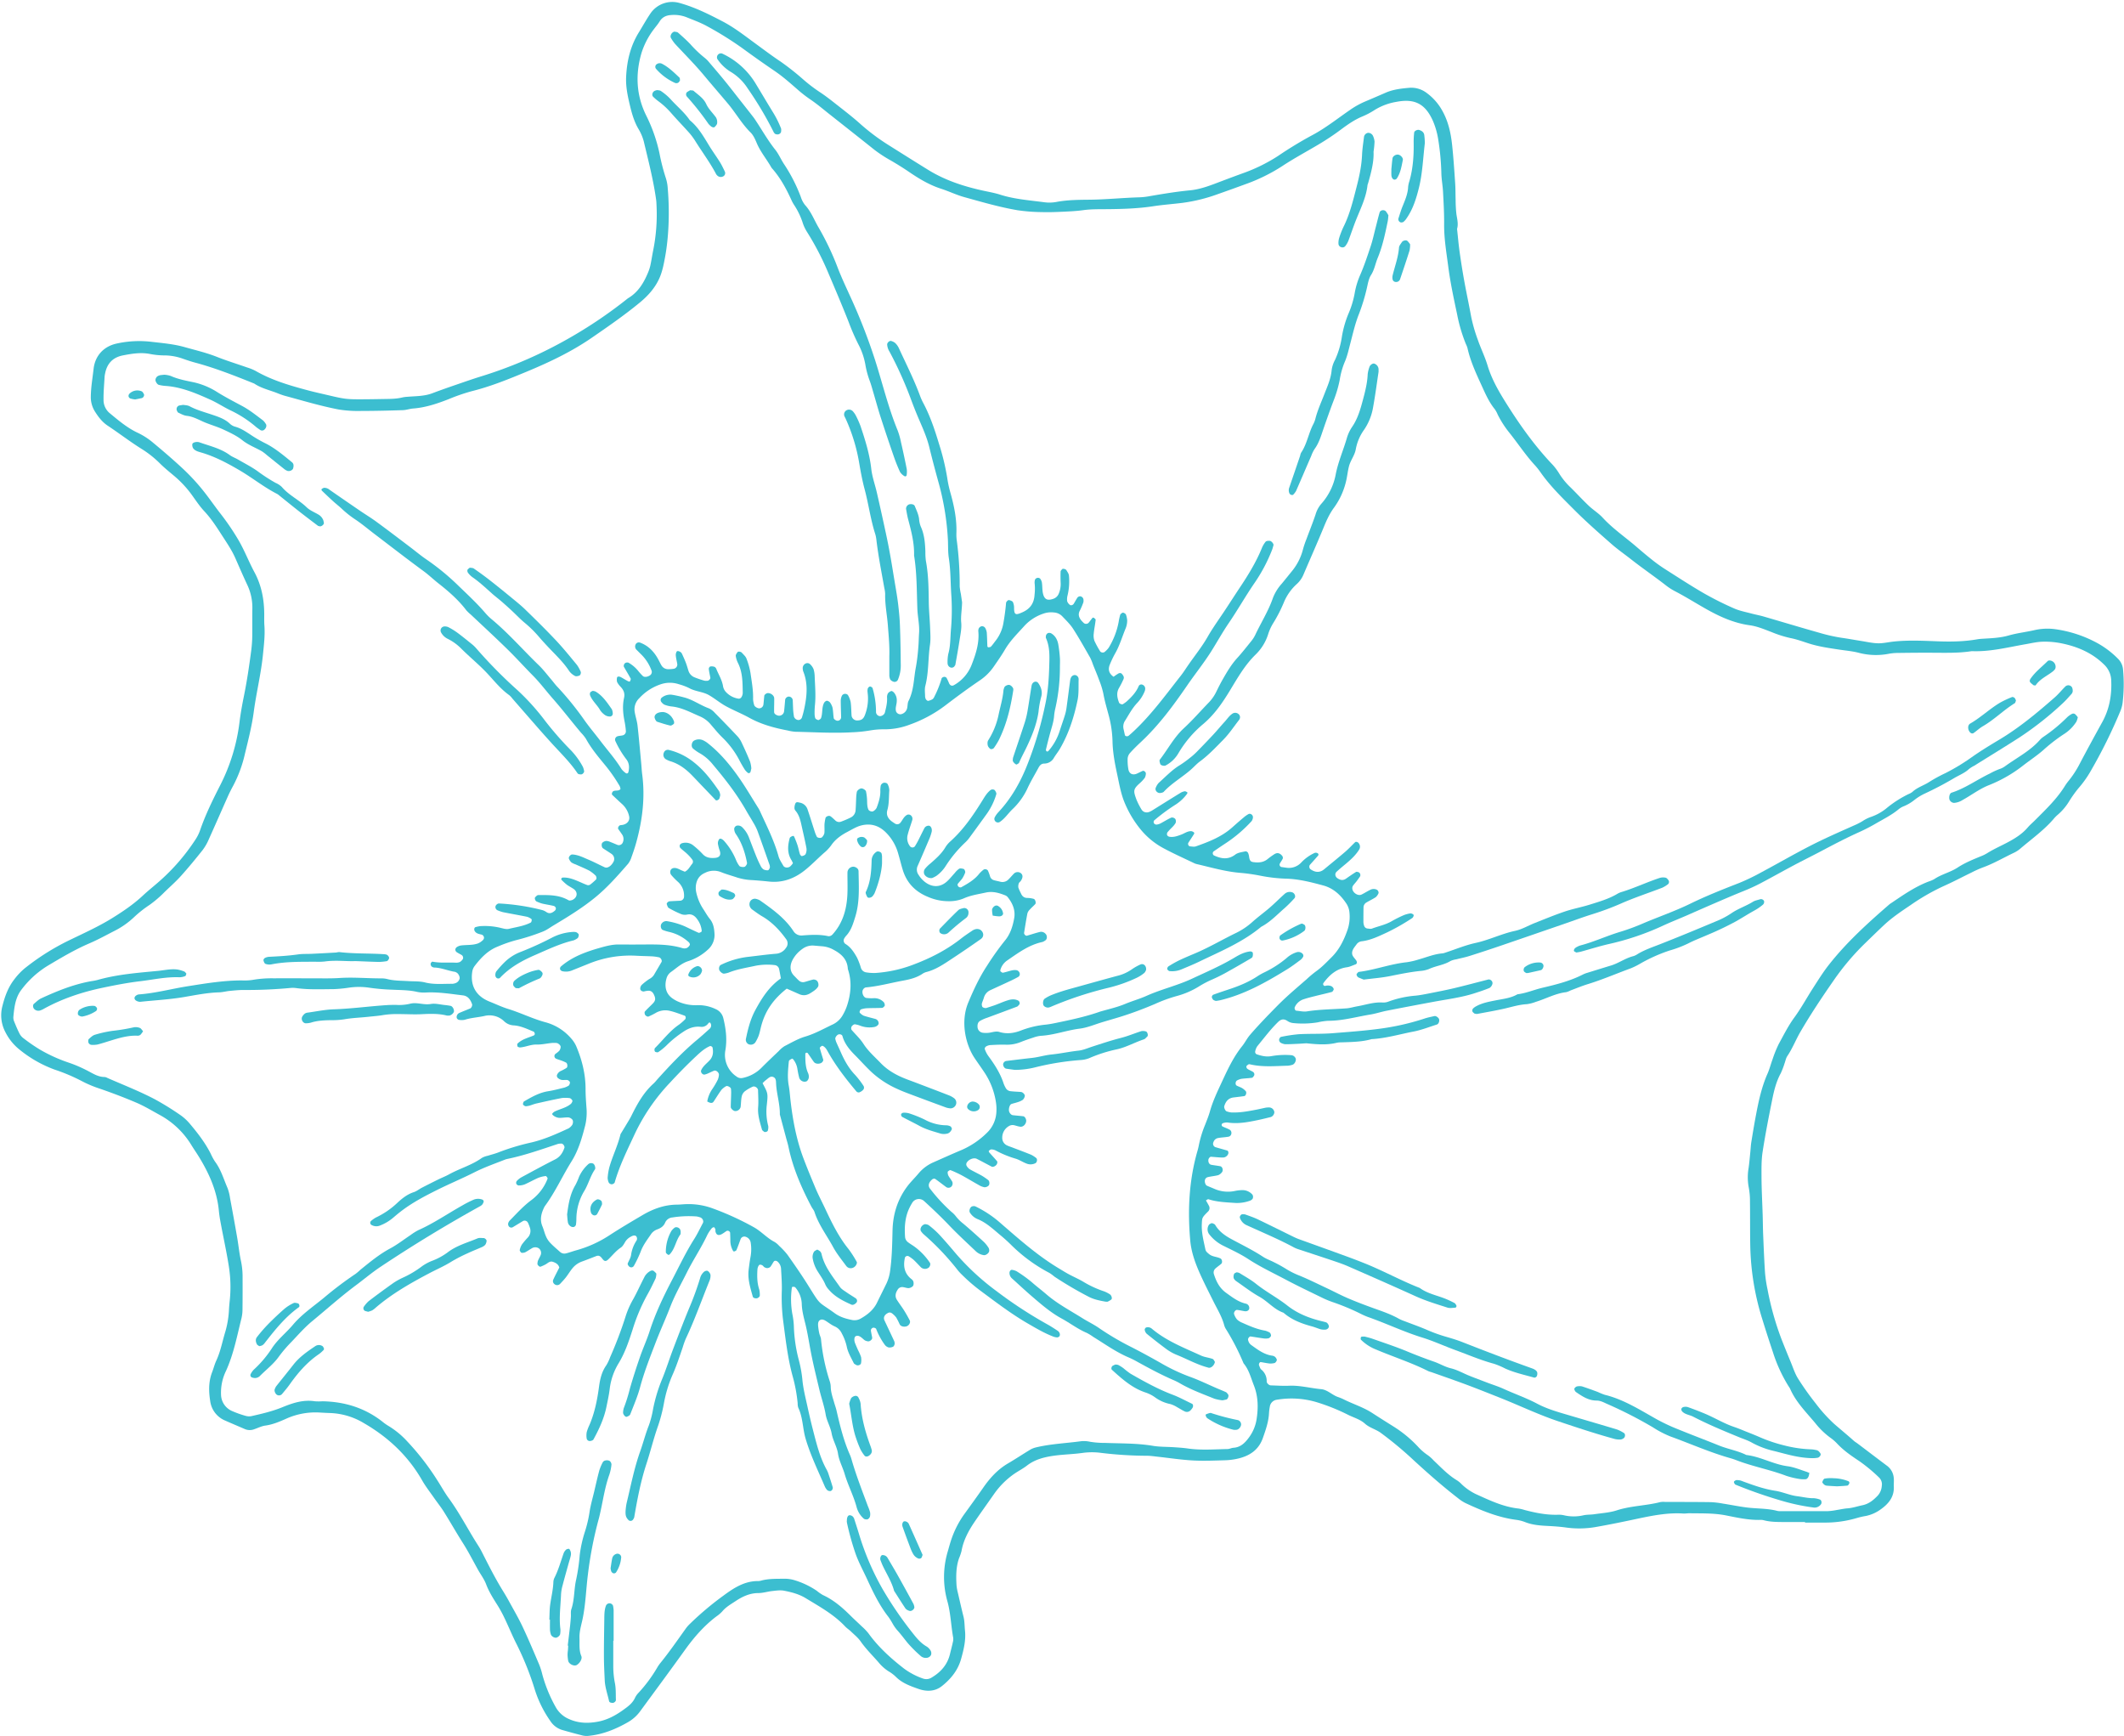 <?xml version="1.0" encoding="UTF-8" standalone="no"?><svg xmlns="http://www.w3.org/2000/svg" xmlns:xlink="http://www.w3.org/1999/xlink" data-name="Ocean Floor" fill="#3cbed0" height="1205.7" preserveAspectRatio="xMidYMid meet" version="1" viewBox="18.6 25.9 1475.3 1205.7" width="1475.3" zoomAndPan="magnify"><g data-name="33" id="change1_1"><path d="M1493.24,490.92a11.88,11.88,0,0,0-3.5-7.52,62.25,62.25,0,0,0-16.2-11.87,85.67,85.67,0,0,0-27.2-8.64,40.22,40.22,0,0,0-14.78.66c-5.86,1.34-11.9,2-17.66,3.65-6.24,1.79-12.57,1.95-18.93,2.34a30.77,30.77,0,0,0-3.17.37c-9.12,1.6-18.31,1.71-27.54,1.36-10.27-.39-20.55-.91-30.81.23-3.5.4-7,1.24-10.5,1.15-3.86-.1-7.71-1-11.56-1.61-4.54-.71-9.05-1.57-13.61-2.2a116.48,116.48,0,0,1-15.5-3.5c-13-3.66-25.82-7.55-38.74-11.3-2.71-.78-5.49-1.3-8.22-2-4.09-1.12-8.35-1.88-12.19-3.58a221.42,221.42,0,0,1-20.9-10.46c-9.19-5.31-18.09-11.13-27.06-16.83a104.33,104.33,0,0,1-8.64-6.17c-3.89-3.07-7.68-6.27-11.43-9.5-7.78-6.69-16.31-12.48-23.32-20.1-2.85-3.1-6.59-5.35-9.66-8.27-4.37-4.14-8.43-8.6-12.72-12.82a48.37,48.37,0,0,1-8-9.86,38.53,38.53,0,0,0-5.2-6.68c-11.44-12.15-21.13-25.61-30.07-39.7-5.71-9-11.17-18-14.28-28.32-1.82-6.08-4.71-11.84-6.78-17.87a110.26,110.26,0,0,1-4.67-16.29c-1.32-7.32-2.88-14.57-4.25-21.87s-2.55-14.64-3.6-22c-.81-5.59-1.28-11.24-1.9-16.86,1.06-3.56,0-7-.48-10.5a94.48,94.48,0,0,1-.51-9.54c-.13-3.89-.05-7.8-.32-11.68-.6-8.84-1.17-17.68-2.11-26.48-.91-8.48-2.71-16.74-7.07-24.29a37.91,37.91,0,0,0-10.5-11.84,17.68,17.68,0,0,0-12-3.67c-5.61.5-11.28,1.1-16.56,3.4-4.87,2.12-9.75,4.23-14.65,6.29a57.35,57.35,0,0,0-10.16,5.71c-8.74,6-17.08,12.69-26.5,17.66a272.14,272.14,0,0,0-23.59,14.36,116.76,116.76,0,0,1-24.75,12.09q-7,2.55-13.93,5.18c-7.29,2.75-14.56,5.79-22.37,6.53-9.89.94-19.64,2.6-29.41,4.29a46.25,46.25,0,0,1-6.34.58c-11.32.35-22.59,1.52-33.94,1.64-7.76.08-15.59.11-23.31,1.6a26.79,26.79,0,0,1-8.48.13c-10.16-1.35-20.43-2.07-30.31-5.21-4-1.29-8.25-2-12.4-2.92-13.22-2.93-26-7.12-37.58-14.27-9.32-5.76-18.61-11.61-27.89-17.45A146.38,146.38,0,0,1,616,111.81c-4.74-4.25-9.79-8.17-14.8-12.1-4.46-3.5-8.89-7.08-13.64-10.15a108.71,108.71,0,0,1-10.93-8.38,180.22,180.22,0,0,0-15.83-12.5c-5.9-3.92-11.53-8.18-17.24-12.35-7.42-5.41-14.64-11.14-22.83-15.44-9.73-5.1-19.55-10-30.2-12.94A18.35,18.35,0,0,0,470.7,34.8c-3,4.35-5.55,9-8.34,13.54-5.94,9.58-8.4,20.12-8.87,31.27-.28,6.83,1.19,13.42,2.75,19.93,1.31,5.46,2.9,10.91,5.81,15.88a32.87,32.87,0,0,1,3.73,8.77c3.2,13.41,6.66,26.77,8.56,40.45.19,1.4.23,2.82.29,4.24a126.14,126.14,0,0,1-2.29,30.65c-.7,3.47-1.22,7-1.95,10.43a28.61,28.61,0,0,1-1.58,5c-3,7.34-7,14-14.08,18.12a316.22,316.22,0,0,1-45,30,301.54,301.54,0,0,1-56.59,24.09c-6.09,1.88-12.1,4-18.13,6.06-5.34,1.85-10.68,3.71-16,5.73-5.77,2.21-11.84,2-17.82,2.53a19.7,19.7,0,0,0-3.16.44c-4.52,1.11-9.15,1-13.75,1.09s-9.21.16-13.81.18c-10.79.06-12.52-.15-23.14-2.66-5.51-1.3-11.05-2.48-16.51-4-12-3.22-23.84-6.81-34.7-13.06a34.33,34.33,0,0,0-5.88-2.39c-7-2.46-14.15-4.64-21.05-7.38-7.28-2.88-14.85-4.63-22.34-6.75s-15.33-2.78-23-3.67a72.38,72.38,0,0,0-24.31,1.22c-9,2-14.9,8.48-15.93,17.52-.45,3.87-1,7.73-1.44,11.6-.26,2.46-.44,4.94-.49,7.41a18.79,18.79,0,0,0,2.58,10.2c2.4,3.89,5.18,7.65,9.11,10.26,7.95,5.27,15.51,11.11,23.61,16.17a71.12,71.12,0,0,1,12.49,9.86c3,3,6.3,5.7,9.56,8.43a73.83,73.83,0,0,1,12.4,13.07c2.92,4,5.64,8.23,9,11.82,4.9,5.22,8.7,11.18,12.53,17.12,3.26,5.05,6.7,10.08,9.1,15.55,2.7,6.15,5.38,12.32,8.23,18.42a36.9,36.9,0,0,1,3.6,16.45c-.1,6.38,0,12.76-.07,19.14a87,87,0,0,1-.65,9.54c-1.4,10.88-3,21.72-5.2,32.49-1.19,5.87-2.25,11.78-3,17.76a131.25,131.25,0,0,1-13.21,43.5c-5.3,10.4-10.5,20.89-14.29,32a29.87,29.87,0,0,1-3.41,6.59,140.77,140.77,0,0,1-25,28.73c-3.72,3.28-7.63,6.35-11.25,9.74-6.5,6.08-13.81,11-21.35,15.68-9.07,5.61-18.74,10-28.3,14.63a164.86,164.86,0,0,0-32.39,20.19,45.88,45.88,0,0,0-7.25,7.69c-4.24,5.45-6.54,11.76-8.19,18.31a25,25,0,0,0,2.14,18.56,36.28,36.28,0,0,0,9.25,11.53A84.54,84.54,0,0,0,56.5,768.7,127.47,127.47,0,0,1,76,777a78.47,78.47,0,0,0,11.75,4.89c8.68,3,17.31,6.26,25.76,9.88,5.52,2.37,10.7,5.53,16,8.42a58.13,58.13,0,0,1,22.06,21c1.47,2.41,3.1,4.74,4.6,7.13,7.39,11.84,13.11,24.32,14.45,38.44.21,2.11.49,4.22.87,6.31,1.93,10.78,4.36,21.45,6.06,32.29a91.23,91.23,0,0,1,.57,24.3c-.18,1.75-.35,3.51-.45,5.26a66.3,66.3,0,0,1-2.52,15.69c-2.09,6.74-3.3,13.74-6.32,20.21-1.19,2.56-1.86,5.35-2.88,8-2.53,6.51-2.42,13.21-1.37,19.92A17.07,17.07,0,0,0,175,1012.46c4.53,2,9.1,3.93,13.65,5.89a8.52,8.52,0,0,0,6.22.23c2.69-.9,5.3-2.27,8.06-2.65,5-.68,9.53-2.6,14.07-4.59a49.46,49.46,0,0,1,22.67-4.52c2.84.16,5.67.33,8.5.41a48.66,48.66,0,0,1,23.17,7c16.88,9.76,30.69,22.68,40.46,39.74,2.45,4.29,5.53,8.22,8.37,12.29,2.22,3.19,4.68,6.24,6.75,9.54,4.5,7.2,8.69,14.6,13.25,21.77,3.81,6,7,12.3,10.45,18.48,1.89,3.38,4.27,6.46,5.67,10.17,1.88,5,4.72,9.49,7.57,14a89.17,89.17,0,0,1,5.11,9.29c2.76,5.74,5.17,11.65,8,17.33a204.31,204.31,0,0,1,13.09,32.42,79.59,79.59,0,0,0,10.78,21.82,14.94,14.94,0,0,0,8.31,6.27c4.76,1.36,9.54,2.68,14.35,3.88a12.46,12.46,0,0,0,4.18.16c9.7-1,18.48-4.57,26.89-9.36a27.16,27.16,0,0,0,8.66-7.67c10.47-14.27,21-28.5,31.31-42.86,6.2-8.62,13.17-16.64,21.75-23.09a23.47,23.47,0,0,0,4-3.44c2.56-3.07,6-5,9.21-7.12,4.7-3.12,9.8-5.58,15.79-5.6,3.15,0,6.28-1,9.44-1.38,2.8-.29,5.74-.78,8.44-.26,5.2,1,10.43,2.37,15,5.15,9.66,5.89,19.65,11.34,27.52,19.74,1.2,1.28,2.76,2.22,4,3.45,2.29,2.21,4.86,4.25,6.66,6.82,3.67,5.27,8.23,9.72,12.41,14.52a29.71,29.71,0,0,0,7.06,6.32,26.12,26.12,0,0,1,5.07,3.84c4.42,4.43,10.2,6.44,15.79,8.4,5.41,1.89,11.25,1.89,16.15-2,6.23-4.94,11.14-11,13.31-18.76,1.81-6.47,3.45-13,2.72-19.87-.33-3.16-.23-6.35-1-9.48-1.38-5.49-2.62-11-3.9-16.54A32.41,32.41,0,0,1,683,1127c-.38-6.38-.42-12.75,1.73-18.91a34.61,34.61,0,0,0,1.72-5c1.32-7.5,4.83-14,9-20.19,4.58-6.72,9.34-13.33,14-20A56.22,56.22,0,0,1,723,1049.5c2.88-2,6.12-3.62,8.9-5.78,5.86-4.55,12.81-6.07,19.81-7,6.3-.79,12.69-.92,19-1.82a47.53,47.53,0,0,1,12.72,0,272.57,272.57,0,0,0,31.8,2c2.46,0,4.93.38,7.4.65,8.09.88,16.16,2.13,24.27,2.59,7.42.42,14.89.1,22.32-.11a45.84,45.84,0,0,0,9.48-1.22c8-1.93,14.18-6,17.09-14.3,2-5.71,4-11.35,4.26-17.46a35.57,35.57,0,0,1,.55-4.22,5.65,5.65,0,0,1,4.93-4.85,61,61,0,0,1,27.23,1.6,139.71,139.71,0,0,1,22.65,9.1c3.81,1.83,8,3,11.23,5.9s7.47,3.86,11,6.39a255.59,255.59,0,0,1,22.84,19c9.92,9.1,20,18,30.63,26.22a28.3,28.3,0,0,0,5.29,3.52c11.25,5.25,22.66,10,35.13,11.66a25.75,25.75,0,0,1,6.18,1.52c5.38,2.16,11,2.51,16.7,2.79,3.89.2,7.72.48,11.6,1a66.26,66.26,0,0,0,21.17-.34c10.44-1.83,20.81-4,31.18-6.23,9.77-2,19.46-3.75,29.47-3.1,1.41.09,2.83-.2,4.25-.18,8.47.14,16.91-.19,25.37,1.49,7.94,1.59,16,3.36,24.18,3.11a7.42,7.42,0,0,1,2.1.26c4.86,1.29,9.84,1.19,14.8,1.24,4.6,0,9.21,0,13.82,0v.37c4.25,0,8.5,0,12.76,0a77.69,77.69,0,0,0,23.08-3.12,52.58,52.58,0,0,1,6.2-1.44,26.32,26.32,0,0,0,10.62-4.69c5.38-3.81,9.39-8.66,9-15.88-.08-1.77.15-3.55,0-5.31a11.67,11.67,0,0,0-4.8-9.07c-6.8-5.09-13.54-10.24-20.32-15.36-.84-.64-1.79-1.16-2.58-1.86-4.47-4-9.15-7.84-13.68-11.78a105.06,105.06,0,0,1-12.8-14.15,195,195,0,0,1-12.3-17.3c-2.23-3.55-3.51-7.7-5.14-11.62q-3.26-7.85-6.37-15.74a202.29,202.29,0,0,1-9.74-34.72,90.66,90.66,0,0,1-1.72-11.55c-.59-8.81-.93-17.65-1.3-26.47-.19-4.59-.2-9.18-.34-13.77-.27-8.5-.73-17-.8-25.5,0-6-.16-12.12.74-18,1.88-12.24,4.28-24.4,6.72-36.55,1.26-6.24,2.79-12.44,5.9-18.13a54.5,54.5,0,0,0,2.66-6.93c.61-1.66.92-3.52,1.88-5,3.6-5.31,5.89-11.31,9.09-16.82,7.13-12.26,15-24.06,23.08-35.68a173.31,173.31,0,0,1,21.15-25.18c4.57-4.44,9.13-8.89,13.77-13.25,5.69-5.34,12.15-9.65,18.61-14a149.42,149.42,0,0,1,23-13.2c6.47-2.87,12.73-6.21,19.11-9.3a77.76,77.76,0,0,1,7.74-3.5c7.71-2.75,14.73-6.93,22.09-10.4a20.14,20.14,0,0,0,4.41-2.93c7.81-6.67,16.24-12.63,23-20.53a23,23,0,0,1,3-3,38.87,38.87,0,0,0,7.54-8.88,84.49,84.49,0,0,1,6.76-9.5,72.39,72.39,0,0,0,8.57-12.12,354,354,0,0,0,20.25-40.9,22.94,22.94,0,0,0,1.72-6.1A109,109,0,0,0,1493.24,490.92Zm-14.48,36.53c-5.48,9.92-10.91,19.87-16.17,29.91a69.19,69.19,0,0,1-7,10.61,36.25,36.25,0,0,0-2.52,3.42c-5.61,9.16-13.32,16.51-20.81,24-1.74,1.76-3.67,3.36-5.28,5.24-4,4.68-9.19,7.79-14.5,10.58-4.39,2.3-8.92,4.32-13.16,6.92a26.4,26.4,0,0,1-3.77,2c-5.9,2.42-11.81,4.74-17.19,8.25-5,3.3-11.12,4.61-16.18,8a19.31,19.31,0,0,1-3.89,1.69c-9.37,3.56-17.53,9.22-25.75,14.78a16.29,16.29,0,0,0-1.73,1.22c-15,13-29.71,26.33-42,42-3.93,5-7.31,10.45-10.77,15.81-4.41,6.83-8.28,14-13.08,20.59-4.23,5.77-7.37,12.09-10.77,18.27a81,81,0,0,0-4.39,10.81c-1.24,3.32-2.09,6.79-3.51,10-3.9,8.83-6,18.15-7.79,27.55-1.28,6.6-2.37,13.25-3.45,19.89-.39,2.44-.48,4.93-.74,7.4-.36,3.52-.63,7-1.14,10.55a38.35,38.35,0,0,0,.1,13.72,50.15,50.15,0,0,1,.84,9.49c.14,10.63,0,21.27.22,31.9a181.41,181.41,0,0,0,8.37,50.1c2.39,7.76,4.9,15.5,7.47,23.19a104.26,104.26,0,0,0,10.64,23.12,15.46,15.46,0,0,1,1.13,1.8c4,9.27,11.15,16.33,17.48,23.91a53.93,53.93,0,0,0,10.69,10.32,30.29,30.29,0,0,1,4.78,4.21c4.43,4.67,9.68,8.29,15,11.81a112.62,112.62,0,0,1,13.89,11.5,6.55,6.55,0,0,1,1.88,5.83,11.08,11.08,0,0,1-2.82,6.74c-3,3.12-6.14,5.75-10.6,6.67-3.45.72-6.79,1.89-10.36,2.16-2.46.18-4.9.75-7.35,1.12a45.45,45.45,0,0,1-6.31.83c-11,.07-21.94,0-32.91,0a8.29,8.29,0,0,1-2.12-.15c-6.92-1.84-14.07-1.5-21.09-2.37-5.62-.7-11.18-1.86-16.79-2.73a61.52,61.52,0,0,0-8.42-1c-10.63-.15-21.26-.13-31.89-.17a12.92,12.92,0,0,0-3.18.13c-9.94,2.55-20.34,2.54-30.21,5.73-5,1.62-10.42,1.92-15.67,2.7-2.45.36-5,.21-7.4.72a30,30,0,0,1-13.69,0,15.76,15.76,0,0,0-4.23-.36c-7.88.23-15.5-1.32-23.06-3.3a28.7,28.7,0,0,0-4.13-1c-10.06-1.07-19.09-5.22-28.12-9.32a38.47,38.47,0,0,1-11.48-7.58,17.52,17.52,0,0,0-3.26-2.71c-6.16-3.7-11-8.91-16.15-13.77a26.57,26.57,0,0,0-3.9-3.55,37.74,37.74,0,0,1-7.2-6.25,85.44,85.44,0,0,0-16.34-13.51c-5.1-3.19-10.2-6.4-15.25-9.68-6.29-4.09-13.49-6.23-20.11-9.61a36.53,36.53,0,0,0-3.95-1.58c-4-1.47-7.14-5-11.49-5.36-7.39-.68-14.63-2.7-22.15-2.38-4.23.19-8.49-.12-12.73-.24-1.18,0-2.88-1.47-2.87-2.73a10.16,10.16,0,0,0-3.82-8.31c-.74-.61-1-1.82-1.44-2.77s.33-2.5,1.22-2.36c2.1.34,4.18.81,6.28,1a12.44,12.44,0,0,0,3.13-.33c.73-.11,1.9-1.78,1.64-2.45a4.55,4.55,0,0,0-1.09-1.74,3.74,3.74,0,0,0-1.87-.91c-5.9-.75-10.39-4.29-15-7.58a5.61,5.61,0,0,1-2-3.63c-.15-.77,1-2.29,1.77-2.17,3.13.47,6.26,1,9.4,1.41a8.61,8.61,0,0,0,3.16-.18c.57-.14,1.08-.8,1.48-1.33s-.19-2.41-1-2.74a13.37,13.37,0,0,0-2.91-1.18c-5.66-.95-10.86-3.23-16-5.53a11.4,11.4,0,0,1-3.56-2.25,11.16,11.16,0,0,1-2-3.62c-.49-1.23.9-3.19,2.13-3,1.73.19,3.43.59,5.15.88s3.1-.66,3.21-1.93a3.06,3.06,0,0,0-2.17-3.26c-5.36-1.17-9.49-4.4-13.83-7.51-4.65-3.33-6.91-7.9-8.54-13a3.67,3.67,0,0,1,1-3.9c1.29-1.19,2.79-2.16,4.1-3.32,1-.87.55-3.15-.53-3.7-2.51-1.29-5.57-1.1-7.87-3-1.11-.92-2.3-1.79-2.6-3.23-1.23-5.88-2.81-11.7-2.5-17.82.22-4.32.09-4.33,4.47-8.69a3.3,3.3,0,0,0,.44-3.9c-.64-1.25-1.36-2.45-2.06-3.69.65-.32,1.31-.94,1.73-.81,6.13,2,12.5,2.13,18.83,2.59a26.25,26.25,0,0,0,10.4-1.71c.32-.11.55-.45.86-.6,1.11-.55,1.21-2.78.26-3.71a9.14,9.14,0,0,0-6.63-2.89,26.67,26.67,0,0,0-5.28.57,23.37,23.37,0,0,1-14.54-1.57c-1.63-.7-3.28-1.34-4.89-2.05-1-.43-1.68-2.33-1.47-3.71a2.65,2.65,0,0,1,2-2.26c2.39-.58,4.89-.76,7.27-1.38a6.13,6.13,0,0,0,2.46-1.86c1.26-1.33.58-4-1.06-4.34-2.07-.39-4.18-.63-6.25-1-1.34-.26-2.11-1.64-2-3.29,0-1,1.09-2.33,1.84-2.28,2.8.18,5.6.54,8.4.53a4,4,0,0,0,3.4-2.2c.56-1,.29-2.42-.65-2.69-2.7-.78-5.42-1.52-8.11-2.32a2.52,2.52,0,0,1-1.34-3.49,4.15,4.15,0,0,1,3-2.8c2.41-.49,4.91-.51,7.34-.95a2.47,2.47,0,0,0,2.09-2.13,2.63,2.63,0,0,0-1.15-2.74c-1.53-.83-3.18-1.42-4.77-2.15a1.25,1.25,0,0,1-.65-1.78,1.21,1.21,0,0,1,.77-.63,8.8,8.8,0,0,1,3.08-.46c7.15,1.12,14.09-.2,21-1.64,3.11-.64,6.19-1.42,9.28-2.18a3.91,3.91,0,0,0,2.31-3.27A3.7,3.7,0,0,0,900,795a14.9,14.9,0,0,0-2.12.13c-2.08.41-4.15.93-6.23,1.33-5.92,1.15-11.84,2.29-17.91,2a13.85,13.85,0,0,1-3.07-.73c-1-.29-2-2.55-1.72-3.59,1-3.33,2.85-5.64,6.51-6.09,2.45-.3,4.9-.58,7.34-.92,1.21-.17,1.93-2.6,1-3.53a11.1,11.1,0,0,0-2.39-2c-1.21-.7-2.58-1.11-3.81-1.77s-.85-3.09.31-3.61a10.78,10.78,0,0,1,2.92-1.09c2.44-.34,4.93-.39,7.37-.74.54-.08,1-.87,1.43-1.42a2.05,2.05,0,0,0-.84-2.74c-1.2-.73-2.54-1.23-3.7-2a2,2,0,0,1-.78-1.68c.1-.53.82-1,1.34-1.38a1.4,1.4,0,0,1,1-.16c8.76,2.11,17.63,1.22,26.47,1a14,14,0,0,0,3.1-.62c1.49-.37,2.75-2.65,2.39-4.25a3.57,3.57,0,0,0-3.12-2.44,53.82,53.82,0,0,0-13.77.66c-3.63.65-7-.16-10.39-1.34a1.91,1.91,0,0,1-.93-1.61,9.43,9.43,0,0,1,1.48-3.91c4.73-5.71,9.15-11.69,14.49-16.88,2.14-2.08,4.12-2.29,6.59-.6a8.55,8.55,0,0,0,3.92,1.38,65.31,65.31,0,0,0,16.93-.49,43.23,43.23,0,0,1,7.34-1.09c10,0,19.57-2.76,29.31-4.36,3.83-.63,7.55-1.89,11.36-2.64,10.76-2.12,21.54-4.15,32.32-6.16,9.74-1.81,19.6-3,29.07-6.1,3.37-1.08,6.72-2.21,10-3.55a4.8,4.8,0,0,0,1.87-2.4,2.41,2.41,0,0,0-.74-2.85,2.52,2.52,0,0,0-1.86-.65c-7.88,2-15.72,4.12-23.61,6-5.84,1.4-11.75,2.52-17.64,3.69-3.13.62-6.26,1.24-9.42,1.56a70.84,70.84,0,0,0-18.64,4.06,9.82,9.82,0,0,1-4.17.71c-6.15-.43-11.89,1.65-17.81,2.66-2.44.42-4.84,1.2-7.3,1.38-9.16.69-18.38.67-27.51,2.11-2.37.37-4.9-.27-7.36-.47-.9-.08-1.48-1.6-1.07-2.49a10.08,10.08,0,0,1,6.18-5.47c2.68-.9,5.45-1.56,8.2-2.26,3.77-.95,7.58-1.78,11.33-2.8.54-.14,1-1,1.28-1.59s-.61-1.94-1.56-2.4a6.25,6.25,0,0,0-4.13-.25,1.26,1.26,0,0,1-1.6-1,1.34,1.34,0,0,1,.23-1c4.13-5.55,9-9.92,16.27-10.91,2.05-.29,4-1.3,6-2,1-.34,1.18-1.65.46-2.72-1-1.46-2.52-2.79-2.8-4.36-.44-2.57,1.39-4.63,2.89-6.62a5.1,5.1,0,0,1,3.42-2.3c6.48-.72,12.19-3.55,18-6.24a146.19,146.19,0,0,0,17.51-10,3.12,3.12,0,0,0,.9-1.8c.16-.61-1.55-1.55-2.47-1.34a21.45,21.45,0,0,0-4.08,1.06,82.25,82.25,0,0,0-8.57,4.25c-4.34,2.57-9.26,3.49-13.89,5.23-.91.34-2.08,0-3.13-.06a2.73,2.73,0,0,1-2.29-1.94,8.37,8.37,0,0,1-.49-3.12c0-3.19,0-6.38.07-9.57a4,4,0,0,1,2.07-3.49c2.13-1.25,4.38-2.31,6.44-3.66a7.51,7.51,0,0,0,1.81-2.52c.47-.77-.26-2.29-1.07-2.64a5,5,0,0,0-4.1-.14c-2.23,1-4.31,2.41-6.52,3.49-2.37,1.14-5.95-1.07-6.39-3.9a3.11,3.11,0,0,1,.3-2c.76-1.18,1.78-2.19,2.63-3.31s1.67-2.25,2.45-3.41a2.3,2.3,0,0,0-.81-2.8c-.62-.22-1.51-.55-2-.29-2.4,1.47-4.71,3.08-7,4.69-2.06,1.43-4,1-5.89-.3-1.68-1.11-2-3.22-.64-4.51,2.08-1.91,4.26-3.72,6.44-5.52,3.56-3,6.94-6.07,9.37-10.07a3.79,3.79,0,0,0-.24-4c-.54-1-2.06-1.54-2.68-.94-2.28,2.21-4.44,4.56-6.84,6.63-4.83,4.14-9.79,8.14-14.7,12.2-2.91,2.41-6.16,2.35-9.61-.17a2.35,2.35,0,0,1-.32-2.87c1.88-2.12,3.79-4.2,5.63-6.34a1.09,1.09,0,0,0-.18-1.78,2.71,2.71,0,0,0-1.94-.29,29.32,29.32,0,0,0-9.43,6.7,11.69,11.69,0,0,1-10.57,3.61l-3.14-.43a1.69,1.69,0,0,1-1.2-2.4c.66-1.22,1.56-2.34,2.09-3.61a2.33,2.33,0,0,0-.55-1.89c-1.72-2-3.52-2.28-5.56-.89a50.5,50.5,0,0,0-4.3,3.11c-3,2.52-6.4,2.75-10,2.26-1.92-.25-2.58-1-3-3.51a9.19,9.19,0,0,0-.79-3,2.17,2.17,0,0,0-1.73-1c-2.37.57-5.13.81-7,2.2-5,3.83-9.87,3-15,.62a1.79,1.79,0,0,1-.25-2.68c2.91-2,5.81-4,8.78-5.93a95,95,0,0,0,17.7-15.17,5,5,0,0,0,.94-2.9,2.45,2.45,0,0,0-1-1.75,2.16,2.16,0,0,0-1.87-.36,18.69,18.69,0,0,0-3.48,2.39q-4.06,3.4-8,6.94c-7.3,6.55-16.24,10-25.26,13.2-1.23.44-2.78.09-4.17,0a1.76,1.76,0,0,1-1.11-2.44c1.33-2.07,2.69-4.11,4-6.2a1,1,0,0,0-.05-1,3.85,3.85,0,0,0-1.79-.9c-2.62-.16-4.67,1.46-7,2.35-2.66,1-5.34,2-8.26,1.52a2.41,2.41,0,0,1-1.62-1.1,2.35,2.35,0,0,1,.25-2,41.68,41.68,0,0,1,2.85-3.1,16.67,16.67,0,0,0,2.71-3.22,3.33,3.33,0,0,0-.12-2.91,3,3,0,0,0-2.71-1c-2.58,1.14-5,2.69-7.47,4a7.86,7.86,0,0,1-3,.89,2.2,2.2,0,0,1-1.7-1,1.94,1.94,0,0,1,.13-1.85,130.16,130.16,0,0,1,14.43-10.71,30.35,30.35,0,0,0,8.51-7.85c.18-.25.27-.91.17-1-.58-.33-1.27-.81-1.85-.72a8.12,8.12,0,0,0-2.93,1.09c-6.64,4.07-13.24,8.21-19.85,12.33-.3.18-.62.33-.94.5-2.53,1.38-5.14.8-6.43-1.54a50.31,50.31,0,0,1-3.36-6.63c-2.13-5.85-2.43-7.12,2.17-11.24a24.41,24.41,0,0,0,3.61-3.86,6.4,6.4,0,0,0,.75-3c.1-1-1.4-2.16-2.19-1.82-1.27.56-2.51,1.2-3.78,1.8-3.12,1.46-5.66.29-6.2-3.12a35.14,35.14,0,0,1-.47-7.38,6.66,6.66,0,0,1,1.66-3.76c2.35-2.63,4.89-5.11,7.47-7.52,12.5-11.68,22.61-25.34,32.22-39.37,5.41-7.88,11.41-15.33,16.55-23.43,4.17-6.59,7.93-13.45,12.31-19.86,6-8.78,11.23-18,17.2-26.82a113.94,113.94,0,0,0,13-24.31c.36-1,.62-2,.88-3,.22-.87-1.32-2.88-2.56-3-1-.08-2.37,0-2.9.62a16.89,16.89,0,0,0-2.65,4.52c-4.06,9.88-9.62,18.9-15.54,27.73-2.16,3.24-4.27,6.51-6.4,9.77-1.55,2.37-3.09,4.75-4.67,7.1-3.74,5.57-7.62,11-11,16.9-3.83,6.73-8.76,12.85-13.21,19.24-1.82,2.6-3.5,5.32-5.46,7.81-10.73,13.63-20.91,27.74-33.78,39.53-.78.72-1.59,1.4-2.4,2.09s-2.43.48-2.64-.45c-.32-1.37-.59-2.76-.92-4.14a7.47,7.47,0,0,1,1.16-6c2.62-4.21,4.94-8.61,8.41-12.24a26.16,26.16,0,0,0,5.1-8,5,5,0,0,0,.36-2.06,2.86,2.86,0,0,0-1.74-2.43,2,2,0,0,0-2.74.81c-1.81,4.38-5,7.67-8.41,10.77a23.63,23.63,0,0,1-2.58,1.84c-.63.43-2.41-.27-2.7-1.06-1.28-3.4-2-6.77,0-10.2a59.38,59.38,0,0,0,2.91-5.67,3,3,0,0,0,.37-2,6.19,6.19,0,0,0-1.71-2.45,2.19,2.19,0,0,0-1.93.06,36.71,36.71,0,0,0-3.43,2.31c-3.28-2.29-4-5.13-2.6-8.49a67.37,67.37,0,0,1,3.66-7.67c3.21-5.57,4.92-11.75,7.39-17.62a14.66,14.66,0,0,0,1-5.18,14.92,14.92,0,0,0-.82-4.11c-.2-.79-1.94-1.73-2.51-1.37s-1.34.82-1.51,1.38a45.51,45.51,0,0,0-1.13,5.18,52.88,52.88,0,0,1-6.9,17.74,15.61,15.61,0,0,1-2.92,3,2.44,2.44,0,0,1-2.89-.37,64.21,64.21,0,0,1-4.06-7.4,11.58,11.58,0,0,1-.48-5.22c.29-3.16,1-6.29,1.31-9.44.05-.43-.78-1-1.29-1.42a1,1,0,0,0-.92.1c-.9,1.07-1.69,2.23-2.59,3.3a2.46,2.46,0,0,1-3.7,0,19.28,19.28,0,0,1-1.47-1.53c-1.66-2.07-2.4-4.23-1-6.83a45.1,45.1,0,0,0,2.47-5.86,6,6,0,0,0,0-2.07,2.58,2.58,0,0,0-2.17-2,2.69,2.69,0,0,0-1.82.69c-1,1.42-1.79,3-2.73,4.49-.62,1-2.06,1.36-2.75.7a5.31,5.31,0,0,1-1.8-2.43,10.49,10.49,0,0,1,.28-4.16,42,42,0,0,0,.94-13.72c-.11-1.29-1.07-2.54-1.78-3.73-.46-.78-2.41-1.23-2.85-.75s-1.13,1.09-1.15,1.67c-.11,2.46-.08,4.94,0,7.4a17.19,17.19,0,0,1-1.42,8.29,6.22,6.22,0,0,1-3.87,3.36c-3.7,1.24-6,.6-7-3.91-.5-2.4-.36-4.93-.7-7.37a6.44,6.44,0,0,0-1.27-2.85,2.28,2.28,0,0,0-1.87-.48,2.3,2.3,0,0,0-1.61,1.11,6.76,6.76,0,0,0-.27,3.06,35.2,35.2,0,0,1-.08,7.4c-.32,5.93-2.92,9.87-8.46,12.33-4.34,1.92-5.74,2.18-5.78-2.95a9.59,9.59,0,0,0-.79-4.1c-.37-.73-1.66-1.14-2.61-1.42-.76-.22-2.1,1.13-2.17,2-.37,4.59-1,9.12-1.79,13.66a27.37,27.37,0,0,1-5.41,12.5c-1.09,1.39-2.09,2.86-3.28,4.14-.39.42-1.27.44-1.94.5-.17,0-.53-.5-.55-.79-.16-3.17-.19-6.34-.42-9.5a8.93,8.93,0,0,0-1-3,2.58,2.58,0,0,0-2.63-1.33,2.84,2.84,0,0,0-2.13,2.07,6.44,6.44,0,0,0-.14,1.05c.85,8.38-1.64,16-4.64,23.7a27.64,27.64,0,0,1-12.29,14.08c-1.29.77-2.63.28-3.34-1.27a35.93,35.93,0,0,0-1.78-3.82,2.1,2.1,0,0,0-1.75-.68c-.62.09-1.54.59-1.67,1.09a70.5,70.5,0,0,1-5.09,12.78,4.09,4.09,0,0,1-1.25,1.67,10.24,10.24,0,0,1-2.86,1.11c-.79.19-1.95-1-2.08-2a7.62,7.62,0,0,1-.2-1c0-2.48-.43-5.08.17-7.41,2.41-9.36,1.85-19,3.23-28.49.56-3.81.25-7.77.1-11.66-.22-6-.85-12-.93-18-.13-9.56-.23-19.11-2-28.57a40.7,40.7,0,0,1-.36-6.36c-.2-6-.66-12-3.25-17.64a17.49,17.49,0,0,1-1.12-5.16c-.4-3.23-1.83-6.07-3-9-.43-1.06-2.11-1.55-3.77-1.19a3.24,3.24,0,0,0-2.29,3.16c.44,2.43.83,4.89,1.46,7.28,2.18,8.23,4.35,16.46,4.11,25.08,2,12.29,1.83,24.71,2.29,37.1.22,5.65,1.59,11.23,1.18,16.93-.23,3.18-.21,6.37-.51,9.54a130.83,130.83,0,0,1-1.64,13.71c-1.58,7.93-1.35,16.26-5.16,23.74-.76,1.5-.57,3.46-1,5.17a5.56,5.56,0,0,1-4.4,4.11,3.25,3.25,0,0,1-3.27-2c-.73-2.54.54-4.89.49-7.36a8,8,0,0,0-2.05-5.84c-.47-.47-1.32-1.08-1.76-.93a4.44,4.44,0,0,0-2.38,1.7,5.63,5.63,0,0,0-.54,3c.17,3.6-.72,7-1.58,10.45a3.9,3.9,0,0,1-3.29,2.29,3,3,0,0,1-2.81-2.67,59,59,0,0,0-2.38-16.76c-.15-.49-.9-.94-1.47-1.13-.82-.28-2,1-2,2,0,.35-.11.71-.09,1.05.08,1.06.22,2.12.3,3.18a31.43,31.43,0,0,1-2.07,13.53c-1,2.72-2.55,3.84-5.61,3.77a3.87,3.87,0,0,1-3.65-3.21c-.24-3.17-.21-6.38-.64-9.52a16.27,16.27,0,0,0-1.88-4.86,2.28,2.28,0,0,0-1.76-.86,2.48,2.48,0,0,0-2.54,1.5,8.86,8.86,0,0,0-.71,3.06c0,3.88.18,7.77.26,11.65a2.45,2.45,0,0,1-3.71,2.1c-.57-.32-1.33-.87-1.41-1.4-.38-2.44-.38-4.93-.85-7.34a11.18,11.18,0,0,0-1.85-3.74,3.79,3.79,0,0,0-1.75-1c-.71-.3-2,.73-2.39,1.64-1.57,3.3-.78,7-2,10.38-.2.54-1,1-1.56,1.28s-2.39-.71-2.51-1.44a12.69,12.69,0,0,1-.37-2.07,54.26,54.26,0,0,1,.17-6.38c.75-6.73.14-13.45-.13-20.18a19.08,19.08,0,0,0-.78-5.23,9.83,9.83,0,0,0-2.37-3.4,2.75,2.75,0,0,0-3-.58,3.58,3.58,0,0,0-2.17,3.28,9.4,9.4,0,0,0,.3,2.08c3.39,8.24,2.7,16.63,1,25a66.22,66.22,0,0,1-1.84,7.21,2.7,2.7,0,0,1-2.43,1.74,3.45,3.45,0,0,1-3.11-2.39c-.2-1.4-.42-2.8-.52-4.2-.16-2.47-.19-4.95-.35-7.41a2.8,2.8,0,0,0-3-2.27,2.89,2.89,0,0,0-2.21,1.95c-.27,2.81-.46,5.64-.8,8.44a3.45,3.45,0,0,1-4.84,2.57c-1-.4-2-1.06-2.05-2.18-.08-3.18.11-6.36.05-9.54,0-2-2.34-3.76-4.48-3.66-.85,0-2.32,1.07-2.4,1.8-.24,2.09-.38,4.19-.63,6.28a3,3,0,0,1-3,2.49c-1.27-.07-3.13-1.23-3.37-2.21a16.2,16.2,0,0,1-.79-4.13c.18-6.07-.91-12-1.77-18a50,50,0,0,0-2.82-10.2c-.58-1.55-2.07-2.79-3.23-4.1-.64-.73-2.47-1-2.91-.46-.61.8-1.41,1.87-1.3,2.71a16.16,16.16,0,0,0,1.59,5c3.27,6.6,3.13,13.71,3.26,20.78a6.12,6.12,0,0,1-1,3,2.2,2.2,0,0,1-1.76.92,14.85,14.85,0,0,1-9.15-4.9,7.81,7.81,0,0,1-1.78-3.77c-.68-4.3-3-7.93-4.6-11.84a2.9,2.9,0,0,0-1.3-1.6,5.76,5.76,0,0,0-3-.25,2,2,0,0,0-1,1.66c.23,2.07.72,4.11,1.09,6.16.13.79-1.15,2.11-2,2.09a8.14,8.14,0,0,1-2.1-.06,65.8,65.8,0,0,1-7-2.37,7.27,7.27,0,0,1-4.14-4.6c-.63-2-1.2-4.08-2-6.06s-1.65-3.91-2.56-5.83c-.59-1.25-2.91-2.19-3.54-1.42A4.56,4.56,0,0,0,488,481c.15,2.1.75,4.16,1.05,6.26a3,3,0,0,1-2.36,3.07,22.84,22.84,0,0,1-4.2.3,5.31,5.31,0,0,1-4.41-2.56c-.74-1.2-1.31-2.51-2-3.76-2.88-5.5-6.84-9.84-12.8-12.09a2.56,2.56,0,0,0-2.87.69,3.28,3.28,0,0,0,0,3.93c1,1,2,2,3,3a30.4,30.4,0,0,1,7.6,11.39,2.84,2.84,0,0,1-1,3.72c-1.75,1.15-3.94,1.38-4.93.41a41.54,41.54,0,0,1-2.85-3.09,23.54,23.54,0,0,0-7.15-6.18,3.07,3.07,0,0,0-2,.14,2.47,2.47,0,0,0-1.17,2.68c1.57,2.75,3.23,5.44,4.73,8.23.23.44-.18,1.27-.41,1.86-.06.17-.62.3-.86.21a14.86,14.86,0,0,1-1.87-.94c-1.23-.69-2.42-1.45-3.66-2.1s-2.57-.54-2.67.4a6.21,6.21,0,0,0,.07,3,13.39,13.39,0,0,0,2.51,3.37c2.05,2.22,3,4.52,2.29,7.71-1.23,5.6-.67,11.25.49,16.85a55,55,0,0,1,.81,6.28,2.9,2.9,0,0,1-2.52,2.87c-1,.21-2.11.25-3.13.53a2.43,2.43,0,0,0-1.68,3.32,65.7,65.7,0,0,0,7.62,12.7c2.1,2.68,2.25,5.85,1.39,9.07a1.14,1.14,0,0,1-.66.7,1.23,1.23,0,0,1-1-.1,13.42,13.42,0,0,1-3.05-2.85c-4.28-7-9.73-13.06-14.66-19.55-3.85-5.07-8-9.91-11.63-15.15a211.51,211.51,0,0,0-18.8-23c-1.19-1.3-2.23-2.75-3.38-4.1-3-3.49-5.77-7.22-9.07-10.4-10.95-10.56-20.94-22.11-32.68-31.86a37.67,37.67,0,0,1-4.53-4.49c-5.79-6.72-12.29-12.74-18.66-18.89a166.18,166.18,0,0,0-22.14-18.18c-3.81-2.58-7.34-5.57-11-8.34-7.91-6-15.79-12-23.77-17.85-3.71-2.72-7.67-5.1-11.47-7.7q-10.53-7.19-21-14.46a5.66,5.66,0,0,0-3.89-1.38,3.94,3.94,0,0,0-1.7,1c-.11.09,0,.76.26,1,2.55,2.44,5.09,4.88,7.71,7.26,2.09,1.9,4.35,3.63,6.41,5.58a68.71,68.71,0,0,0,9.15,7.2c4.7,3.14,9,6.82,13.54,10.25,11.27,8.57,22.45,17.25,33.86,25.62,3.73,2.74,7,5.92,10.65,8.76,7,5.5,13.61,11.32,19,18.41a26.66,26.66,0,0,0,3.07,2.93c8.49,8,17.09,15.93,25.44,24.1,6.08,5.94,11.76,12.27,17.74,18.31,5,5.05,9.22,10.75,13.89,16.06,6.78,7.71,13,15.88,19.61,23.7A27,27,0,0,1,425.6,539c3.76,6.9,8.84,12.83,13.78,18.85a110.15,110.15,0,0,1,9.66,14,7.78,7.78,0,0,1,.55,2c-1.28,1.63-3.3.74-4.86,1.44-.87.39-1.49,2-.89,2.63,2.31,2.18,4.61,4.37,7,6.52a16.08,16.08,0,0,1,4.71,8.16c.72,2.85-.93,5.31-4.17,6.1-.68.17-1.41.16-2.09.34-.9.23-1.72,1.87-1.28,2.55,1,1.47,2.06,2.85,3,4.35a5.71,5.71,0,0,1,.14,5.11,2.94,2.94,0,0,1-3.45,1.7c-1.64-.65-3.25-1.38-4.9-2a8.11,8.11,0,0,0-3-.84,4.62,4.62,0,0,0-2.74,1.18c-.9.85-.58,3.29.29,3.88,2,1.37,4.16,2.66,6.17,4.07a4.21,4.21,0,0,1,1,5.7,9.33,9.33,0,0,1-2,2.47c-1.1.9-2.47,1.61-3.92,1-3.54-1.61-7-3.48-10.57-5-3.89-1.6-7.65-3.7-12-3.9-1.19,0-2.76,1.88-2.24,3a7.21,7.21,0,0,0,1.73,2.55,12.42,12.42,0,0,0,2.85,1.33c3.22,1.45,6.51,2.79,9.65,4.42a26,26,0,0,1,4.16,3.24c.72.6,1,2.32.35,2.91a42.74,42.74,0,0,1-3.94,3.44,2.48,2.48,0,0,1-2,.39c-2-.71-3.93-1.63-5.88-2.46-3.6-1.54-7.23-3-11.24-2.77a1.26,1.26,0,0,0-.89.53,1,1,0,0,0,0,1,40.5,40.5,0,0,0,3.88,3.53c1.41,1,3,1.8,4.5,2.8,3.13,2.15,2.82,5.82-.63,7.6a6,6,0,0,1-2,.48,1.86,1.86,0,0,1-1-.29c-6.47-3.67-13.57-3.57-20.67-3.5a1.77,1.77,0,0,0-1,.27,7.91,7.91,0,0,0-1.43,1.4c-.46.62.25,2.43,1,2.74a26.39,26.39,0,0,0,3.93,1.49c2.75.65,5.55,1,8.29,1.71a2.24,2.24,0,0,1,1.26,1.53,2.2,2.2,0,0,1-.76,1.73c-1.68,1.41-3.49,2.43-5.74,1a10,10,0,0,0-2.83-1.41A152.12,152.12,0,0,0,365,653.34a3,3,0,0,0-2.25,2A2.53,2.53,0,0,0,364,658a26.58,26.58,0,0,0,4,1.39c5.55,1.11,11.13,2.07,16.68,3.19a9.73,9.73,0,0,1,2.8,1.38,1.08,1.08,0,0,1,.47.88c-.12.62-.25,1.52-.67,1.74-4.78,2.47-10.12,3.15-15.26,4.39-1.6.39-3.51-.16-5.22-.56A46.82,46.82,0,0,0,352,669.1a23.82,23.82,0,0,0-3.08.66c-.92.21-1.17,1.76-.63,2.67,1,1.74,2.76,2.05,4.47,2.46a2.36,2.36,0,0,1,2,2c.14,1.19-.74,2-1.56,2.61a9.6,9.6,0,0,1-2.72,1.63,18.26,18.26,0,0,1-4.14.86c-2.47.23-5,.22-7.42.49a7.57,7.57,0,0,0-2.94,1.1,2.55,2.55,0,0,0-1.11,1.65,2.29,2.29,0,0,0,.76,1.79c1.12.82,2.43,1.39,3.62,2.11a2.3,2.3,0,0,1,.87,2.75A6.2,6.2,0,0,1,338,694a6.76,6.76,0,0,1-3.11.45c-5.3-.25-10.64.36-15.91-.7-.34-.07-1.14.81-1.25,1.35a2.46,2.46,0,0,0,.56,1.88,3,3,0,0,0,1.88.85c5,.12,9.63,2.27,14.51,3a5.17,5.17,0,0,1,.95.46c1.33.57,2.65,3.14,2.13,4.49a4.37,4.37,0,0,1-2.85,2.91,7.59,7.59,0,0,1-2.07.44c-6.35-.08-12.68.67-19-.94-3.71-.94-7.74-.69-11.63-.93-4.94-.31-9.92-.19-14.78-1.46a17.08,17.08,0,0,0-4.23-.44c-9.56,0-19.1-.89-28.68-.27-6.36.42-12.76.21-19.14.23-8.86,0-17.72-.09-26.57,0a76.84,76.84,0,0,0-14.82,1.11,37.35,37.35,0,0,1-7.42.35c-12.45,0-24.67,2-36.93,3.94-11.54,1.78-22.84,4.91-34.52,5.78a3.84,3.84,0,0,0-1.94.75A2.61,2.61,0,0,0,112,719a2.29,2.29,0,0,0,1,1.72,5.44,5.44,0,0,0,2.94.92c10.19-1.08,20.43-1.59,30.58-3.33,8-1.36,16-3,24.21-3.24,2.46-.07,4.89-.75,7.36-1,3.17-.31,6.35-.64,9.53-.65A325.39,325.39,0,0,0,220.52,712a18.09,18.09,0,0,1,4.22.16c8.46,1.13,17,.7,25.46.68a94,94,0,0,0,10.56-1,47.85,47.85,0,0,1,13.78-.08,145.22,145.22,0,0,0,16.92,1.48c5.64.29,11.33.2,16.91,1.52a23.65,23.65,0,0,0,6.35.4c8.55-.4,16.94,1,25.37,2,3.63.41,5.35,3.09,6.46,6.26a3.25,3.25,0,0,1-1.19,2.76c-2.61,1.09-5.26,2.1-7.84,3.24a3.19,3.19,0,0,0-1.42,1.46,2.87,2.87,0,0,0-.24,2,2.2,2.2,0,0,0,1.44,1.26,10.4,10.4,0,0,0,4.2-.05c4.42-1.42,9.06-1.61,13.53-2.61a14.59,14.59,0,0,1,13.71,3.66,10.35,10.35,0,0,0,6.63,2.87c5,.3,9.47,2.56,14,4.39.25.1.38.55.52.86a1.25,1.25,0,0,1-.62,1.78c-3.89,1.63-8.14,2.55-11.24,5.67-.31.32-.12,1.23,0,1.83.05.25.52.46.84.59a2.45,2.45,0,0,0,1,.19c3.88-.29,7.43-2.11,11.45-2,3.5.08,7-.74,10.54-1.1a20.85,20.85,0,0,1,3.16,0c1.15.06,2.94,1.43,3,2.65a4.76,4.76,0,0,1-1,2.83,18.14,18.14,0,0,1-2.48,2,2,2,0,0,0,.38,3.48c1.29.54,2.65.9,4,1.4a30.35,30.35,0,0,1,2.86,1.27c1,.54,1.27,3.08.32,3.69a31.75,31.75,0,0,1-3.68,2,5.3,5.3,0,0,0-2.94,2.88,2.16,2.16,0,0,0,.38,1.9,5.78,5.78,0,0,0,2.68,1.52c1.35.25,2.81-.06,4.19.11a3.08,3.08,0,0,1,1.59,1.2c.45.54-.2,2.48-.87,2.8a14.47,14.47,0,0,1-2.88,1.28c-3.78.92-7.56,1.93-11.39,2.53-6.12,1-11.3,4-16.53,7-.47.27-.7,1.15-.82,1.79s1.38,1.77,2.3,1.6a20.24,20.24,0,0,0,2.09-.35c1.69-.49,3.34-1.19,5.05-1.58,5.87-1.33,11.75-2.65,17.65-3.78a23.28,23.28,0,0,1,5.27.07c.83,0,2.26,1.59,2,2.16a4.5,4.5,0,0,1-1,1.79c-3.32,2.83-7.65,3.56-11.44,5.44a5.56,5.56,0,0,0-1.55,1.4c-.1.12,0,.64.21.8a7.46,7.46,0,0,0,4.73,2.14c2.11,0,4.24-.41,6.35-.31a4.43,4.43,0,0,1,2.6,1.46c.8.83.58,3.06-.23,4a8.26,8.26,0,0,1-2.3,2.13c-8.68,4-17.42,7.95-26.79,10a158.29,158.29,0,0,0-22.31,6.82c-2.32.87-4.74,1.46-7.1,2.22a13.82,13.82,0,0,0-4,1.45c-7,5.06-15.29,7.29-22.71,11.38-2.47,1.37-5.13,2.39-7.67,3.64q-5.71,2.81-11.38,5.73c-1.89,1-3.59,2.41-5.57,3.06-4.54,1.47-8.11,4.34-11.49,7.47a56.52,56.52,0,0,1-14.86,10.15,20.24,20.24,0,0,0-3.41,2.43,1.73,1.73,0,0,0,.34,2.72,6.64,6.64,0,0,0,6.12.34,31.55,31.55,0,0,0,9.07-5.44c1.87-1.61,3.79-3.2,5.76-4.7,7.65-5.81,16.13-10.25,24.68-14.51s17.39-7.94,25.92-12.25c6.66-3.36,13.65-5.83,20.56-8.54a12.2,12.2,0,0,1,2-.68c12.18-2.48,23.85-6.65,35.61-10.54a10.92,10.92,0,0,1,2.09-.17c1.19-.13,2.62,1.81,2.2,3-1.22,3.43-3,6.25-6.47,8-7.89,4-15.66,8.23-23.44,12.44a13.24,13.24,0,0,0-3.23,2.6,2.13,2.13,0,0,0-.23,1.94,2.16,2.16,0,0,0,1.61,1.1,11.27,11.27,0,0,0,4.1-.71c3.24-1.42,6.33-3.19,9.57-4.6a20.71,20.71,0,0,1,5.12-1.24c.35,0,.9.78,1.23,1.3a1.39,1.39,0,0,1-.11,1,33.56,33.56,0,0,1-10.77,14.18c-5.79,4.22-10.48,9.51-15.45,14.54a3.59,3.59,0,0,0-.58.89,2.68,2.68,0,0,0,0,2.94,2.12,2.12,0,0,0,2.8.69c2.42-1.45,4.83-2.93,7.25-4.38a2.61,2.61,0,0,1,2.87.65,8.29,8.29,0,0,1,.56.89,31.42,31.42,0,0,1,1.15,3,6.73,6.73,0,0,1-1.32,6.94,51.13,51.13,0,0,0-4.12,4.84,11.66,11.66,0,0,0-1.55,3.88c-.12.48.48,1.19.87,1.71a1.22,1.22,0,0,0,1,.27,5.41,5.41,0,0,0,2-.42c1.56-.84,3-1.85,4.55-2.74a4.42,4.42,0,0,1,5,.17,4,4,0,0,1,1,4.79c-.56,1.3-1.3,2.52-1.84,3.82a8.67,8.67,0,0,0-.29,2c-.11.77,1.46,2.28,2.14,2a26,26,0,0,0,3.75-1.73c1.49-.91,2.81-2.32,4.77-1.67s3.91,1.67,4.52,4c-1.44,2.85-2.94,5.65-4.25,8.54a2.57,2.57,0,0,0,.77,2.87,2.87,2.87,0,0,0,3.85.1c1.46-1.53,2.92-3.07,4.22-4.73,1.52-1.95,2.79-4.1,4.32-6a15,15,0,0,1,6.79-4.94c3.33-1.2,6.62-2.52,9.93-3.8,2.08-.8,3.12.32,4.3,1.89,1.51,2,2.55,1.91,4.3.21,2.79-2.7,5.17-5.79,8.5-8,1.37-.91,2.27-2.65,3.15-4.16a10,10,0,0,1,3.91-3.47c1.66-1,3.22-1,3.8,0a2.66,2.66,0,0,1-.07,2.94,24,24,0,0,0-3.66,9.8c-.25,2-1.54,3.92-2.32,5.88-.27.67.65,2.11,1.53,2.51a2.09,2.09,0,0,0,2.76-.86,86.21,86.21,0,0,0,4.59-9.55c1.69-4.79,4.77-8.68,7.53-12.77a9.12,9.12,0,0,1,4.2-3c2.46-.93,4.35-2.21,5.39-4.7a6,6,0,0,1,5-3.55,72.82,72.82,0,0,1,16.95-.69,17.11,17.11,0,0,1,2.05.52c1.83.43,3,2.57,2.18,4.08-2,3.74-3.81,7.61-6.08,11.18-5.71,9-10.23,18.62-15.15,28-6.08,11.62-11.71,23.4-15.75,35.92-1.95,6.06-4.63,11.87-6.71,17.89-2.54,7.37-4.95,14.78-7.08,22.27a111.38,111.38,0,0,1-4.13,13.15,11.38,11.38,0,0,0-.51,3.12c-.14,1.18,1.55,3.31,2.47,3s2.17-.88,2.47-1.65c2.44-6.26,5.16-12.48,6.89-19,2.86-10.64,6.92-20.83,10.84-31.08,3.16-8.26,6.89-16.31,10.07-24.57s7.6-16,11.54-23.89c4.42-8.89,10-17.1,14.22-26.11a25,25,0,0,1,2.92-4.42,2.33,2.33,0,0,1,1.68-.94c.39,0,.76.93,1,1.5.13.29,0,.71,0,1.05.39,2.66,2,3.54,4.34,2.29,1.25-.66,2.36-1.56,3.56-2.3a1.8,1.8,0,0,1,2.35,1.29c.07,1.76.12,3.53.15,5.29a14.06,14.06,0,0,0,1.79,7.12c.17.28.63.71.78.64.61-.24,1.46-.52,1.67-1,1.1-2.59,2-5.25,3-7.88a2.79,2.79,0,0,1,3.59-1.29,5,5,0,0,1,3.28,3.84,29.57,29.57,0,0,1-.19,10.57c-.5,2.78-.86,5.59-1.2,8.39-.8,6.5,1.17,12.59,2.87,18.71.22.81,1.48,1.29,2.72,1.15,1-.11,2.19-1.15,2.15-2a16.67,16.67,0,0,0-.39-4.15c-1.5-4.49-1.54-9.06-1.27-13.68.11-1.81.94-3.45,1.77-3.53a3.1,3.1,0,0,1,2.62,1.41,3,3,0,0,0,.89.56,3.13,3.13,0,0,0,3.85-.63c.83-1.12,1.46-2.38,2.25-3.53.58-.83,1.95-.61,2.78.21a7.05,7.05,0,0,1,2.25,4.67c.27,4.94.65,9.9.55,14.84a131.75,131.75,0,0,0,.76,20.17c1.77,13.32,3.19,26.71,6.74,39.73a107.83,107.83,0,0,1,3.5,18.79,9.47,9.47,0,0,0,.43,3.14c3.26,6.84,3,14.5,5.12,21.61,3.44,11.58,8.74,22.4,13.47,33.45a12.45,12.45,0,0,0,1.15,1.77,3,3,0,0,0,2.82,1,2.45,2.45,0,0,0,1.38-2.56c-1-3.37-2.1-6.74-3.23-10.08a19.46,19.46,0,0,0-1.39-2.87c-4.55-8.53-6.78-17.84-9.17-27.1-1.42-5.48-2.67-11-3.89-16.54-1.36-6.2-2.94-12.35-3.47-18.74a87.41,87.41,0,0,0-2.55-13.55A103.87,103.87,0,0,1,570,946.84a52.38,52.38,0,0,0-1.05-8.42,58.17,58.17,0,0,1-.37-18c.05-.32.34-.88.5-.87.66,0,1.61,0,1.94.43a18.63,18.63,0,0,1,4.48,11.54c.11,4.53,1.33,9.08,2.43,13.53,1.54,6.2,2.51,12.49,3.68,18.75,1.7,9,3.94,18,6.06,26.95,1.37,5.85,3.43,11.5,4.43,17.49.75,4.49,3.32,8.53,4.14,13.13.87,4.87,3.69,9.17,4.44,14.14s3.25,9.36,4.63,14.09c2.3,7.84,6.18,15.07,8.29,23a16.12,16.12,0,0,0,5,8c.56.49,2.4.74,3,.23a3.47,3.47,0,0,0,1.23-1.59,7.57,7.57,0,0,0,.1-3.14,29.1,29.1,0,0,0-1.43-4c-4.07-10.94-8.33-21.82-11.54-33.06a22.7,22.7,0,0,0-1.11-3c-4.3-9.78-6.82-20.1-9.19-30.46-.47-2.07-1.24-4.07-1.8-6.11-1-3.41-2.15-6.75-2.24-10.36a13.83,13.83,0,0,0-.76-4.17,135.73,135.73,0,0,1-6-29c-.15-1.38-.89-2.68-1.19-4.06a38.54,38.54,0,0,1-.82-5.22c-.1-1.39-.09-3,1.17-3.9s2.71-.37,3.92.34C594,944.35,596,946,598.23,947a9.69,9.69,0,0,1,5.1,5,35.07,35.07,0,0,1,3.38,8.91c.8,4.24,3.07,7.88,4.92,11.69.26.55,1.08.84,1.66,1.23,1.13.74,3.26,0,3.39-1.33a12.15,12.15,0,0,0,0-4.17,34,34,0,0,0-2.12-4.85c-.71-1.62-1.44-3.23-2.07-4.88-.82-2.15-.53-4.35.59-4.8,1.51-.62,2.73.14,3.88,1,.84.64,1.56,1.45,2.45,2a6.36,6.36,0,0,0,2,.61c1.23.28,3.09-1.2,3-2.39-.06-.68-.24-1.36-.36-2-.18-1-.41-2-.54-3.09a2,2,0,0,1,1.94-2c.62.09,1.53.42,1.72.88a47.32,47.32,0,0,0,6.07,11.13,5,5,0,0,0,2.58,1.73,5.74,5.74,0,0,0,3-.46c.8-.29,1.38-2,1.17-2.76a8.32,8.32,0,0,0-.2-1q-3.37-7.2-6.77-14.39c-1-2-.23-3.93,2.1-5.19a2.52,2.52,0,0,1,3,.08,14.78,14.78,0,0,1,3,2.94,51.23,51.23,0,0,1,2.39,4.74c.74,1.39,2.75,1.94,4.7,1.39,1.75-.49,3-2.65,2.3-4.1-1.31-2.49-2.7-5-4.2-7.34s-3.26-4.63-4.75-7-.95-4.72.53-7a3.6,3.6,0,0,1,3.53-1.82c1.41.15,2.79.76,4.17.72a5,5,0,0,0,2.76-1.27c.87-.71.8-3.13.11-4a4.45,4.45,0,0,0-.71-.79c-5.22-3.92-6.12-9.18-4.79-15.17a1.89,1.89,0,0,1,2.59-.91,27.13,27.13,0,0,1,3.41,2.46c1.81,1.69,3.45,3.56,5.2,5.31a4.25,4.25,0,0,0,4.95.37c1.21-.68,1.84-2.67,1.17-3.66a44.82,44.82,0,0,0-11-11.37c-1.44-1-3-1.91-4.38-3a5,5,0,0,1-1.86-3.68c-.51-7.17,0-14.17,3.39-20.71.48-1,1-1.87,1.56-2.78a5.37,5.37,0,0,1,8.26-1.28c6,5.49,11.9,11.08,17.53,17,5.86,6.14,12.13,11.89,18.29,17.76a10.33,10.33,0,0,0,5.6,2.81c1.5.24,3.79-1.44,3.81-3a3.69,3.69,0,0,0-.38-2,22.69,22.69,0,0,0-3.27-4.13c-4.7-4.31-9.43-8.58-14.3-12.69a28.83,28.83,0,0,1-5.25-5.22,17.14,17.14,0,0,0-3-3,117.68,117.68,0,0,1-15-16.26c-1.41-2-.85-4.3,1.72-6.38a2.13,2.13,0,0,1,1.9-.31c2.6,1.81,5.07,3.79,7.62,5.65a2.84,2.84,0,0,0,3.82-.41,3.12,3.12,0,0,0,.11-3.89c-.75-1.2-1.63-2.32-2.32-3.56a5.6,5.6,0,0,1-.49-2,1.22,1.22,0,0,1,.26-1c.53-.38,1.33-1,1.75-.81a77,77,0,0,1,7.67,3.53c4.05,2.19,8,4.6,12,6.83a11.33,11.33,0,0,0,3.92,1.5,4.08,4.08,0,0,0,2.77-1.08c.94-.82.73-3.2-.18-3.88a43.93,43.93,0,0,0-4.35-3c-2.78-1.57-5.67-2.92-8.43-4.5a7.08,7.08,0,0,1-2.16-2.26,2.37,2.37,0,0,1-.2-2c1.19-2.52,5-4.12,7.19-3,3.47,1.74,6.88,3.62,10.34,5.41.91.47,2.81-.39,3.55-1.68.31-.54.53-1.58.23-2-1.77-2.16-3.71-4.18-5.56-6.29-.2-.23-.33-.88-.2-1,.5-.41,1.13-1,1.69-1a7.09,7.09,0,0,1,3,.71,70.94,70.94,0,0,0,13.72,5.67c2.69.76,5.1,2.45,7.74,3.44a7.43,7.43,0,0,0,6.18-.23c1.16-.59,1.57-2.9.52-3.64a18.43,18.43,0,0,0-3.53-2.27c-4.59-1.86-9.24-3.58-13.86-5.35a24.42,24.42,0,0,1-2.95-1.16,5.67,5.67,0,0,1-3.21-5.14,9.25,9.25,0,0,1,4.36-8.06,5,5,0,0,1,4-.75c1.36.35,2.7.82,4.09,1,2,.33,4-1.59,4.19-3.87.14-1.31-.91-3.21-2-3.36-2.43-.31-4.89-.47-7.32-.76-1.18-.14-2.39-1.61-2.63-3-.28-1.73.55-4.35,1.66-4.75,1.32-.48,2.72-.72,4-1.18a14.52,14.52,0,0,0,3.82-1.65,4.7,4.7,0,0,0,1.5-2.64c.24-1.09-1.39-2.78-2.61-2.89-2.46-.22-4.93-.25-7.38-.56a4.31,4.31,0,0,1-3.34-2.36,19.83,19.83,0,0,1-1.35-2.88c-2.31-7.17-6.34-13.37-10.78-19.37a19.49,19.49,0,0,1-2.35-4.67c-.17-.43.37-1.44.85-1.73a6.68,6.68,0,0,1,3-1c3.53-.2,7.07-.37,10.6-.28a25,25,0,0,0,10.38-1.78c3-1.2,6-2.22,9-3.19a21.07,21.07,0,0,1,5.14-1.19c9.25-.52,18-3.88,27.11-5,5.21-.67,10.22-2.84,15.3-4.39,4.4-1.34,8.84-2.58,13.21-3.94,8.09-2.53,16.06-5.56,23.86-8.88a102.53,102.53,0,0,1,15-5.45,57.38,57.38,0,0,0,15.52-6.75A69.74,69.74,0,0,1,860.9,706a115.38,115.38,0,0,0,11.35-5.79c5-2.74,9.84-5.62,14.74-8.46.6-.35,1.38-.78,1.58-1.35a5.68,5.68,0,0,0,.16-2.92c-.09-.4-1.17-.89-1.74-.83-4,.41-7.47,2.23-10.79,4.22-9.45,5.66-19.53,10-29.47,14.63-10.33,4.85-21.43,7.36-31.79,12-4.83,2.16-10,3.59-14.89,5.63-5.26,2.19-10.79,3.44-16.23,5-.34.1-.69.16-1,.28-10.37,3.66-21.11,5.9-31.85,8.1-2.08.43-4.18.78-6.29,1a64.63,64.63,0,0,0-16.48,3.88c-5,2-10.19,2.84-15.6,1.14-1.56-.49-3.5-.09-5.19.26a16.58,16.58,0,0,1-6.31.31,4.18,4.18,0,0,1-3.47-3.47c-.22-1.84,0-3.67,1.66-4.71a25.77,25.77,0,0,1,4.85-2.16c7-2.61,14-5.16,20.9-7.79.59-.22,1-.91,1.49-1.4.68-.68.22-2.29-.63-2.75-2.39-1.26-4.88-1-7.24-.25-3,.91-5.95,2.27-8.94,3.36-2,.72-4,1.33-6.05,2-.87.27-2.66-.36-2.83-1a4.25,4.25,0,0,1-.27-2c.35-1.37,1-2.66,1.38-4a8.22,8.22,0,0,1,4.68-5.45c4.82-2.23,9.66-4.43,14.47-6.69,1.6-.74,3.15-1.59,4.71-2.42a2.29,2.29,0,0,0,1-2.73,2.8,2.8,0,0,0-2.3-2,9.57,9.57,0,0,0-3.11.19c-2.06.47-4.07,1.18-6.14,1.59-.49.1-1.19-.51-1.68-.92-.2-.16-.22-.7-.13-1a11.88,11.88,0,0,1,4.92-6.71c7.59-5.21,15-10.74,24.31-12.71a7.28,7.28,0,0,0,1.86-1c1.46-.8,1.61-3.3.33-4.61a4.06,4.06,0,0,0-3.81-1.39c-3.08.74-6.09,1.77-9.14,2.65-.88.26-2.12-1-2-2,.74-4.53,1.43-9.07,2.32-13.57a6.22,6.22,0,0,1,1.69-2.63c1.17-1.31,2.52-2.45,3.72-3.73.78-.84,0-3.4-1.06-3.65a16.22,16.22,0,0,0-4.12-.64c-2.51.06-3.92-1.14-4.81-3.33a30.08,30.08,0,0,1-1.72-3.87,5.72,5.72,0,0,1,.34-3c.2-.62.92-1,1.33-1.62,1.64-2.35,1.58-4.31-.12-5.52a3.68,3.68,0,0,0-4.81.63c-1.24,1.26-2.36,2.65-3.63,3.87a5.8,5.8,0,0,1-5.86,1.52c-1.37-.37-2.77-.6-4.14-1a3.87,3.87,0,0,1-2.82-2.84,31.83,31.83,0,0,0-1.47-3.92,2.44,2.44,0,0,0-2.84-.67,21.56,21.56,0,0,0-3.1,2.84c-3.35,4.33-8,6.94-12.62,9.52a2.11,2.11,0,0,1-1.86-.46c-.42-.37-.79-1.43-.57-1.76,1-1.44,2.33-2.65,3.32-4.09a23,23,0,0,0,1.86-3.79c.32-.73-.34-2.5-1.15-2.7-1-.24-2.24-.52-3-.09a14,14,0,0,0-3,2.92c-1.68,1.82-3.23,3.77-5,5.48-7.68,7.42-16.28,2.24-20.28-4.32a6.11,6.11,0,0,1-.55-6c2.87-6.47,5.64-13,8.4-19.5a35.21,35.21,0,0,0,1.3-4c.56-2-.3-4.15-1.71-4.46a3.37,3.37,0,0,0-3.42,1.94c-1.46,2.83-2.83,5.71-4.28,8.55-.64,1.25-1.37,2.46-2.09,3.67a2.15,2.15,0,0,1-3.52.06,9.08,9.08,0,0,1-1.55-8.07c.86-3.43,2.15-6.74,3.17-10.13a3.31,3.31,0,0,0-.13-2.06,3,3,0,0,0-1.35-1.47,2.61,2.61,0,0,0-2-.12c-2.36,1.16-3.24,3.66-4.79,5.55a2.8,2.8,0,0,1-3.78.57c-.6-.37-1.19-.77-1.77-1.17-2.88-2-4.51-4.66-3.51-8.16,1.3-4.52,1-9.15,1.36-13.73a9.88,9.88,0,0,0-1-4c-.44-1.11-1.55-1.31-2.64-1.31a3.06,3.06,0,0,0-2.29,1.92,18.8,18.8,0,0,0-.32,3.15c.25,4.36-1.07,8.4-2.56,12.38a6,6,0,0,1-2.12,2.22c-1.06.81-3.14,0-3.62-1.05-1-2.36-.79-4.84-.93-7.3a41.51,41.51,0,0,0-.69-5.21c-.19-1-2.28-2.28-3.36-2.14-1.27.16-2.9,1.5-3.06,2.56s-.32,2.09-.37,3.15c-.17,3.17-.21,6.36-.46,9.53a6,6,0,0,1-3.47,5,67.15,67.15,0,0,1-6.82,2.91,3.76,3.76,0,0,1-3.89-1c-1-.93-2-1.9-3.16-2.75s-3.33.08-3.57,1.21a29.42,29.42,0,0,0-.68,4.15c-.11,2.11.13,4.26-.09,6.35a6.17,6.17,0,0,1-1.54,2.7c-.73.94-3.31.62-3.77-.39a26,26,0,0,1-1.21-2.89c-1.76-5.39-3.39-10.81-5.23-16.15a6.94,6.94,0,0,0-5.49-4.53c-1-.22-2.19-.65-2.82.46a7.3,7.3,0,0,0-.71,3,3,3,0,0,0,.56,2c2.72,3.06,3.57,6.86,4.41,10.68,1.15,5.18,2.38,10.35,3.36,15.57a7.27,7.27,0,0,1-.62,4.07c-.34.72-1.62,1.18-2.55,1.38-.36.07-1.2-.81-1.39-1.39-.64-2-1-4.12-1.65-6.13s-1.48-4-2.29-5.91c-.11-.28-.59-.66-.82-.6a5.57,5.57,0,0,0-1.71.76,1.56,1.56,0,0,0-.63.84c-1.41,5.24-1.8,10.4,1.27,15.27a19.49,19.49,0,0,1,1,2.07,12.13,12.13,0,0,1-1.95,2.29c-1.62,1.18-3.93.9-4.73-.51-1.22-2.14-2.7-4.25-3.34-6.57-3.06-11-8.21-21.11-12.92-31.41a14.64,14.64,0,0,0-1-1.89c-4.73-7.48-9.16-15.16-14.28-22.36-5.94-8.37-12.56-16.23-20.68-22.67a16.7,16.7,0,0,0-3.58-2.25,6.9,6.9,0,0,0-6.15.23c-1.81.94-2.3,4.3-.78,5.5a27.85,27.85,0,0,0,4.3,3.07,31.84,31.84,0,0,1,9.63,8.24c8.45,10,16.49,20.35,23,31.8,1.57,2.78,3.29,5.46,4.87,8.24a38.26,38.26,0,0,1,2.9,5.66c2.93,8,5.71,16,8.53,24,.11.32.09.69.17,1,.16.72-.71,2.56-1.41,2.56a6,6,0,0,1-3-.59,6.12,6.12,0,0,1-2-2.41c-1.13-2.19-2.16-4.44-3.08-6.73-1.73-4.27-3.34-8.58-5-12.87a19.8,19.8,0,0,0-4.56-7.11,4.21,4.21,0,0,0-3.83-1.31,2.55,2.55,0,0,0-1.92,2.23,6.81,6.81,0,0,0,1.36,3.92c4.07,6,6.21,12.69,7.55,19.69.15.77-.65,2-1.35,2.59s-3.45.32-4-.46a19.07,19.07,0,0,1-2.09-3.63,46.16,46.16,0,0,0-8.31-13.5c-1.25-1.49-2.85-2.2-3.48-1.51a4.54,4.54,0,0,0-.85,4,26.67,26.67,0,0,0,1.13,4.09c1.14,3.36-.53,4.79-3.31,5-3.31.26-6.27-.08-8.69-2.82a59.93,59.93,0,0,0-6.26-5.75,8.44,8.44,0,0,0-8-1.59,2.41,2.41,0,0,0-1.49,1.28,2.2,2.2,0,0,0,.35,1.94c1.5,1.47,3.23,2.7,4.75,4.14a29,29,0,0,1,3.51,3.92,2.35,2.35,0,0,1,0,3c-1.59,1.85-2.57,4.26-5.09,5.48-.87-.36-1.84-.74-2.81-1.16a17.05,17.05,0,0,0-2.89-1.25c-1.38-.32-2.85-.36-3.93.87a3.27,3.27,0,0,0,.26,3.91,51.22,51.22,0,0,0,4.43,4.53,12.75,12.75,0,0,1,4.37,10.39,2.84,2.84,0,0,1-2.56,2.84c-2.47.14-4.95.24-7.42.4-1,.06-2.29,1.3-2,2.07.35.94.68,2.21,1.42,2.63a71.48,71.48,0,0,0,8.56,4.21,7.35,7.35,0,0,0,4.1.33c3.37-.74,5.54,1,7.18,3.38a16,16,0,0,1,3,7.79,1.09,1.09,0,0,1-.39.9c-.57.29-1.36.75-1.8.56-3.24-1.42-6.41-3-9.61-4.5a52.74,52.74,0,0,0-12.23-3.55,3.94,3.94,0,0,0-3.73,1.54c-1.17,1.3-.71,4.05.79,4.59a28.7,28.7,0,0,0,4,1.24,30.36,30.36,0,0,1,14,7.26c.46.4.93,1.45.72,1.84a4.72,4.72,0,0,1-2.07,2.14,4.87,4.87,0,0,1-3.09.1c-8.28-2.5-16.77-2.6-25.29-2.53q-9.57.09-19.14,0c-4.31,0-8.43,1.07-12.5,2.22-9.92,2.81-19.59,6.23-27.55,13.15a2.11,2.11,0,0,0-.48,1.86,2.33,2.33,0,0,0,1.44,1.3,11.21,11.21,0,0,0,7.26-.68l10.85-4.35a76.1,76.1,0,0,1,33.24-5.69c3.89.23,7.79.26,11.69.47a37.33,37.33,0,0,1,4.18.63c1.29.23,2.38,2.24,1.77,3.29-1.77,3.06-3.59,6.08-5.36,9.14a8.59,8.59,0,0,1-3.18,2.68,43.46,43.46,0,0,0-5,3.88c-1.2,1.06-1.55,3-.9,3.81a2.58,2.58,0,0,0,2.87.77c.34-.08.69-.14,1-.2l1.05-.13c2.05-.24,3.33.77,4.19,2.52,1.45,3,1.25,4.41-1,6.64-1.74,1.75-3.56,3.42-5.2,5.24-.34.38-.22,1.37,0,2,.35,1,1.89,1.8,2.52,1.49a52.21,52.21,0,0,0,4.74-2.35,13.29,13.29,0,0,1,10.26-1.55c3.41.8,6.71,2.13,10,3.27,1,.32,1.12,2,.29,2.71a38.43,38.43,0,0,1-4,3.48c-6.55,4.41-11.19,10.77-16.71,16.22-.7.69-.52,2.54.27,2.81.59.21,1.5.42,1.9.13a42.34,42.34,0,0,0,5.74-4.66,72.87,72.87,0,0,1,11.52-9.36c3.64-2.5,7.47-4,11.94-3.59a5.61,5.61,0,0,0,5.55-2.34c.58-.81,1.27-.82,1.63,0a3.07,3.07,0,0,1-.72,3.77c-2.89,2.61-5.78,5.23-8.78,7.72-10.08,8.41-19,17.95-27.78,27.68a30.22,30.22,0,0,1-2.12,2.38c-7.05,6.24-11.5,14.26-15.59,22.54-.48,1-1,1.89-1.53,2.8-2,3.34-4,6.66-6.05,10-1.87,8-5.6,15.28-7.79,23.13a40.67,40.67,0,0,0-1.16,7.3,9.21,9.21,0,0,0,.69,3.05,2.42,2.42,0,0,0,2.59,1.32c.61-.25,1.46-.68,1.61-1.21,3.42-11.95,9-23,14.2-34.23a136.51,136.51,0,0,1,24-34.87c6-6.5,12.2-12.82,18.67-18.88,2.84-2.66,5.76-5.25,9.4-6.78a2,2,0,0,1,1.67.88c.67,3.21.46,6.34-1.86,8.9-2.12,2.35-4.86,4.19-6.09,7.25a2.31,2.31,0,0,0,.51,1.88,2.4,2.4,0,0,0,1.75.94,11.67,11.67,0,0,0,2.93-1c1.29-.55,2.54-1.22,3.85-1.72,1.48-.57,3.66,1.47,3.36,3.12a11.06,11.06,0,0,1-.76,3.07,53.21,53.21,0,0,1-3.74,6.42,21.89,21.89,0,0,0-3.6,8.75c2.33,1.35,3.61,1.35,4.5,0,1.76-2.65,3.4-5.4,5.31-8a12.59,12.59,0,0,1,3.25-2.58c.87-.58,3.32.74,3.42,1.79a27,27,0,0,1,.13,3.12c-.07,3.17-.23,6.34-.28,9.51,0,1.07,1.6,2.55,2.85,2.82a3.77,3.77,0,0,0,4-2.78c.3-2.45.27-5,.77-7.36a6.52,6.52,0,0,1,2.1-3.53,27.5,27.5,0,0,1,5.42-3.2c1.53-.75,3.8.79,3.83,2.51.07,3.89.37,7.8.06,11.66-.43,5.48,1.25,10.5,2.67,15.61.16.58.94,1,1.46,1.48s2.48,0,2.61-.9a7.84,7.84,0,0,0,.28-3.08,39.19,39.19,0,0,1-1-14.74c.85-7.93.83-7.93-2.94-15a18.84,18.84,0,0,1,2.24-2.13c1.67-1.16,3.21-3.32,5.54-2,1.68.92,1.52,3,1.62,4.77.41,7.07,2.72,13.91,2.59,21.06l4.38,16.41c.55,2.05,1.2,4.07,1.63,6.14,3.05,14.71,9,28.31,15.94,41.52.66,1.25,1.69,2.35,2.12,3.67,2.87,8.88,8.56,16.26,12.93,24.33,2.51,4.64,5.93,8.81,9.07,13.09,1.84,2.5,5.51,2,7-.78.32-.58.61-1.54.34-2a73.18,73.18,0,0,0-5.71-8.93c-7-8.63-11.74-18.5-16.41-28.45-2.11-4.48-4.42-8.87-6.36-13.42-3-7.17-6-14.37-8.74-21.67-4.82-13-7.32-26.6-8.86-40.37-.36-3.16-.55-6.35-1.13-9.47-1.06-5.67-.49-11.3.05-16.94a1.49,1.49,0,0,1,.55-.89,7.63,7.63,0,0,1,1.72-1c.18-.07.62.31.84.57a14.11,14.11,0,0,1,2.86,6.73,58.28,58.28,0,0,0,1.3,6.2,4.11,4.11,0,0,0,2.15,2.19,3.72,3.72,0,0,0,3,0,3.83,3.83,0,0,0,1.43-2.57,6,6,0,0,0-.5-3.1c-1.94-4.31-1.91-8.88-1.91-13.45,0-.23.39-.59.66-.65a1.13,1.13,0,0,1,1,.21c1.44,2,2.78,4.09,4.23,6.1.93,1.29,3,1.63,4.85.91,1-.38,1.92-1.71,1.71-2.43-.81-2.7-1.69-5.38-2.39-8.11-.08-.35.75-1,1.25-1.38a1.13,1.13,0,0,1,1,0c2,1.1,2.84,3.07,3.89,4.91,5.47,9.57,12.23,18.21,19.28,26.63a2.27,2.27,0,0,0,1.86.7A6.68,6.68,0,0,0,618,782.9a2.28,2.28,0,0,0,.35-2.94,62.07,62.07,0,0,0-5.8-7.56c-4.53-4.69-7.53-10.24-10.1-16.12-1-2.27-2.06-4.5-3.05-6.77a15,15,0,0,1-.58-2c-.29-1,1-2.86,2.25-3.24,1-.29,2.41.18,2.66,1.1,1.47,5.33,4.84,9.41,8.61,13.2,4,4,7.72,8.26,11.89,12.13A66.35,66.35,0,0,0,642,782.21c2.89,1.34,5.87,2.48,8.85,3.6q12.44,4.68,24.91,9.25a13,13,0,0,0,3.07.58,4.11,4.11,0,0,0,3.88-3,3.87,3.87,0,0,0-1.18-3.87,14.53,14.53,0,0,0-3.64-2.11c-7.91-3.08-15.85-6.08-23.78-9.11l-5-1.86c-7-2.62-13.48-6-18.82-11.54-4.17-4.34-8.69-8.24-12-13.4-2.27-3.53-5.47-6.46-8.23-9.68a2.48,2.48,0,0,1,.57-2.9c.5-.44,1.24-1,1.79-.91a17.47,17.47,0,0,1,4,1.09,18.2,18.2,0,0,0,9.42.78c1.49-.22,3-1.4,3.06-2.45a3.21,3.21,0,0,0-2.28-3.15c-2.72-.74-5.47-1.38-8.14-2.26a8.64,8.64,0,0,1-2.49-1.84,1.06,1.06,0,0,1-.34-.9c.21-.6.49-1.49,1-1.64a14.9,14.9,0,0,1,4.07-.79c3.53-.15,7.07-.09,10.6-.26.56,0,1.13-.71,1.62-1.18s.08-2.24-.62-2.9a9,9,0,0,0-6.71-2.64,31.71,31.71,0,0,1-5.25-.16c-2.21-.28-3.57-4.25-2.13-6.08a3,3,0,0,1,1.64-1.23c8.86-.76,17.41-3.16,26.11-4.75,4.57-.84,9-1.92,13-4.48a9.58,9.58,0,0,1,2.84-1.42c6.7-1.64,12.25-5.5,17.87-9.2q10.18-6.71,20.17-13.74c2.36-1.67,2.13-4.63-.16-6.32a4.55,4.55,0,0,0-3-.64,6.89,6.89,0,0,0-2.9,1.21c-2.65,1.77-5.31,3.55-7.81,5.52-10.42,8.19-22.12,14-34.47,18.53a90.17,90.17,0,0,1-24.86,5.25,32.91,32.91,0,0,1-6.33-.41,4.48,4.48,0,0,1-3.78-3.26,47.33,47.33,0,0,0-2.64-6.94c-2.08-3.69-4.33-7.32-8.17-9.61a2.89,2.89,0,0,1-.72-3.79,11.93,11.93,0,0,1,1.22-1.73c3.57-3.73,4.9-8.45,6.4-13.23,3.24-10.41,2.46-21,2.3-31.64a2.77,2.77,0,0,0-.76-1.91,4.56,4.56,0,0,0-2.67-1.29,4.17,4.17,0,0,0-4.27,3.88c-.06,5.31.2,10.64-.08,15.94-.54,10.14-3.29,19.55-10.31,27.26a3.64,3.64,0,0,1-2.77,1.21c-6-1.34-12-1-18-.55a6.53,6.53,0,0,1-6.37-3c-6-9.12-14.65-15.28-23.36-21.4a10,10,0,0,0-3-1.06,3.78,3.78,0,0,0-3.62,1.72,4.24,4.24,0,0,0-.1,4.06,4.65,4.65,0,0,0,1.34,1.61c2.3,1.65,4.56,3.37,7,4.79,6.89,4,12.18,9.62,16.77,16a4.83,4.83,0,0,1-.19,5.89,9,9,0,0,1-7,4.11c-6.71.54-13.38,1.49-20.07,2.24A58.17,58.17,0,0,0,519.29,696c-1.11.51-1.61,2.51-1,3.73s2.32,2.52,3.28,2.34a16.1,16.1,0,0,0,3.05-.69c6-2.42,12.29-3.36,18.51-4.72a42.85,42.85,0,0,1,13.75-.5,3.48,3.48,0,0,1,2.88,2.72c.44,2.07.8,4.16,1.23,6.48-8.13,5.63-13.24,13.68-17.79,22.09-3.39,6.27-5.12,13.16-6.54,20.11a3.46,3.46,0,0,0,1.84,3.51,3.9,3.9,0,0,0,4.73-1.23,28.84,28.84,0,0,0,2.35-4.72c.8-2.34,1.23-4.8,1.89-7.19,2.85-10.26,8.32-18.13,17.59-25.44,3,1.31,5.88,2.6,8.79,3.87s5.53.67,8.06-1c1.77-1.16,3.59-2.23,4.81-4.08.82-1.24.21-4-1.25-4.66a3.45,3.45,0,0,0-2-.45c-2.06.47-4.07,1.18-6.12,1.72a4.17,4.17,0,0,1-3.91-1.08c-1.07-.92-2-2-3-3-3.71-3.52-3.18-8-1.11-11.68a21.87,21.87,0,0,1,6.37-7.06,11.76,11.76,0,0,1,8-2.49c2.12.17,4.24.37,6.36.52a19.69,19.69,0,0,1,8,2.66c5.29,2.87,9.13,6.71,9.44,13.12,2.85,8.4,2.2,16.76-.42,25a33.59,33.59,0,0,1-3,6.76,15.57,15.57,0,0,1-6.77,6.57c-6.4,3-12.51,6.53-19.4,8.57-5,1.48-9.71,4.26-14.43,6.67a19.16,19.16,0,0,0-4,3.42c-4.1,3.9-8.21,7.79-12.2,11.81a25.62,25.62,0,0,1-13,6.86,4.91,4.91,0,0,1-4-.95,18,18,0,0,1-7.8-18.52c1.23-7.61.31-14.78-1.47-22.05a9.12,9.12,0,0,0-5.25-6.29,27.82,27.82,0,0,0-13.42-2.74,29.55,29.55,0,0,1-12.43-2.38,21.25,21.25,0,0,1-3.72-2c-5.48-3.5-6.08-9.11-4.71-14a8.31,8.31,0,0,1,2.78-4.4c4-2.76,7.49-6.29,12.48-7.85a36.59,36.59,0,0,0,13.65-8.05A13.53,13.53,0,0,0,514.86,674c-.23-3.56-.82-7-3.22-9.92-1.78-2.18-3.12-4.72-4.7-7.06a34,34,0,0,1-4.57-10.7,15,15,0,0,1-.43-5.25c.47-4.09,2.27-7.23,6.36-9a13.52,13.52,0,0,1,11.26-.45c3.6,1.45,7.38,2.46,11.06,3.71a40.37,40.37,0,0,0,10.45,1.79q5.83.38,11.64,1c9.35,1,17.54-2,24.72-7.69,4.71-3.71,8.87-8.11,13.38-12.08a29.07,29.07,0,0,0,5.1-5.35c2.84-4.21,6.9-7.07,11.34-9.41,2.19-1.15,4.33-2.41,6.58-3.4a20.31,20.31,0,0,1,5-1.45c5.61-.81,10.32.83,14.57,4.77a33.09,33.09,0,0,1,9.11,15.31c1.11,3.73,2,7.53,3.15,11.25,2.78,9.06,8.79,15.16,17.5,18.7a35.87,35.87,0,0,0,14.47,3A26.06,26.06,0,0,0,688,649.82c4.89-2.19,10.19-2.93,15.38-4.07,4.8-1.06,9.12.26,13.43,1.94a4.29,4.29,0,0,1,1.71,1.23c3.45,4.32,5.53,9.17,4.51,14.77s-2.71,11-6.49,15.51a189.67,189.67,0,0,0-12.32,17.31c-5.28,8-9.3,16.63-13,25.46-5.58,13.13-2.12,29,4.19,38.55,2.15,3.25,4.46,6.4,6.61,9.64a51,51,0,0,1,8.4,21.6,30.12,30.12,0,0,1,.26,6.36,21.55,21.55,0,0,1-5.56,13.47A57.81,57.81,0,0,1,685,825.18c-6.2,2.63-12.33,5.4-18.49,8.12A28,28,0,0,0,656.47,841c-2.51,3-5.33,5.69-7.66,8.79-6.79,9.07-10,19.32-10.27,30.69-.22,9.19-.37,18.4-1.62,27.56a29.9,29.9,0,0,1-2.56,9.14c-2.17,4.47-4.41,8.89-6.57,13.35-2.42,5-6.52,8.31-11.2,11a8.66,8.66,0,0,1-6.14,1.08c-4.2-.84-8.26-2-11.81-4.53-12.43-9-9.52-4.79-18.78-19.62-4.5-7.21-9.37-14.19-14.27-21.14a51.48,51.48,0,0,0-5.8-6.21,14,14,0,0,0-3.24-2.73c-5.38-2.77-9.31-7.49-14.67-10.38a196.77,196.77,0,0,0-29-13.16,48.43,48.43,0,0,0-17.76-2.68c-2.13.08-4.25.32-6.37.34-8.78.09-16.68,3-24.1,7.41-7.64,4.49-15.26,9-22.69,13.83a81.79,81.79,0,0,1-23.14,10.48c-2.38.65-4.7,1.55-7.1,2.13a4.38,4.38,0,0,1-4-.92c-2.38-2.11-4.83-4.17-7-6.46a15.32,15.32,0,0,1-2.88-4.42c-1-2.26-1.54-4.72-2.49-7-1.79-4.28-1-8.33.83-12.34a10.42,10.42,0,0,1,1-1.86c7.16-9.75,12.1-20.82,18.47-31,4.76-7.65,7.18-16.16,9.39-24.73a39,39,0,0,0,.9-12.68c-.31-4.24-.62-8.49-.61-12.74,0-10.45-2.5-20.33-6.55-29.86a20.56,20.56,0,0,0-3.47-5.27,35.71,35.71,0,0,0-17.75-11.21c-8.94-2.39-17.19-6.56-26-9.27-4.38-1.35-8.55-3.37-12.82-5.06-9.44-3.74-13.69-11-12.08-21.05a8.8,8.8,0,0,1,1.7-3.82c4.35-5.66,9.21-10.77,16.07-13.43a93.37,93.37,0,0,1,13-4.5,144,144,0,0,0,18.14-5.84c2.61-1,4.92-2.75,7.34-4.21,10-6,19.93-12.05,29.05-19.49,8.57-7,15.73-15.18,22.91-23.42a14.78,14.78,0,0,0,2.38-4.7c1.2-3.32,2.35-6.68,3.28-10.08,4.28-15.51,6.25-31.22,4.13-47.3-.33-2.45-.43-4.93-.66-7.4-.83-8.82-1.58-17.64-2.57-26.44-.35-3.15-1.42-6.22-1.95-9.36a10.7,10.7,0,0,1,3.15-9.7,35.56,35.56,0,0,1,15-9.7,19.62,19.62,0,0,1,12.51,0,39.2,39.2,0,0,1,7,2.6c4.39,2.51,9.65,2.5,13.95,5,4,2.31,7.53,5.32,11.53,7.54,5.26,2.91,10.9,5.12,16.15,8,8.48,4.75,17.65,7.21,27.06,9a31.23,31.23,0,0,0,5.22.86c13.11.28,26.21,1.12,39.32.37A96.73,96.73,0,0,0,623,533.17a56.61,56.61,0,0,1,10.58-.78,48.75,48.75,0,0,0,16.64-3.15,91.82,91.82,0,0,0,25.14-13.54c7.85-6,15.87-11.89,24.06-17.45a36.52,36.52,0,0,0,9.64-9.72c2.62-3.78,5.27-7.56,7.59-11.53,3.62-6.19,8.7-11.12,13.43-16.38a31.51,31.51,0,0,1,13.21-8.56,16.23,16.23,0,0,1,7.29-.82,8.83,8.83,0,0,1,5.72,2.53c2.67,2.82,5.55,5.56,7.64,8.78,4.22,6.53,8,13.34,11.88,20.09a37.72,37.72,0,0,1,2,4.91c1.45,3.62,3,7.21,4.3,10.87a56.2,56.2,0,0,1,2.83,9.12c.94,5.24,2.46,10.31,3.82,15.44a76.75,76.75,0,0,1,2.57,17.82c.17,7.85,1.65,15.47,3.29,23.09,1.26,5.87,2.28,11.79,4.34,17.48a73.59,73.59,0,0,0,12.26,21,52.9,52.9,0,0,0,16.57,13.15c6.56,3.49,13.36,6.53,20.07,9.75a9.51,9.51,0,0,0,2,.73c10,2.32,19.87,5.23,30.17,6.08A129,129,0,0,1,893.73,634a109.28,109.28,0,0,0,17.91,2.11c9,.21,17.54,2.43,26.08,4.73,7.19,1.95,12.32,6.85,16.28,12.93a13.47,13.47,0,0,1,1.92,6,28.18,28.18,0,0,1-1.24,11.57c-2.44,7.08-5.63,13.77-11,19.16-3.51,3.5-6.91,7.11-11,10a74.67,74.67,0,0,0-6.51,5.46c-5.07,4.43-10.21,8.77-15.14,13.36-4.14,3.86-8.07,8-12,12-4.15,4.36-8.29,8.73-12.2,13.3-2.06,2.4-3.48,5.35-5.47,7.82-6.28,7.82-10.35,16.84-14.52,25.82-3,6.42-6,12.83-7.9,19.69-.87,3.06-2.1,6-3.25,9a76.46,76.46,0,0,0-4.37,14.2,41.94,41.94,0,0,1-1,4.12c-5.85,20.37-6.87,41.15-5,62.13.73,8.2,3.55,15.9,6.89,23.35,2.9,6.46,6.14,12.77,9.3,19.11,2.68,5.38,5.87,10.53,7.42,16.43a10.43,10.43,0,0,0,1.34,2.87,163.15,163.15,0,0,1,12.1,23.56c3.78,4.45,5.07,10.08,7.16,15.32,3.1,7.83,3.12,16,1.78,24.1a28.79,28.79,0,0,1-5.56,12.54c-2.59,3.45-5.64,6.37-10.37,6.66-1.4.09-2.76.86-4.14.89-9.21.17-18.42.94-27.61-.38-3.14-.45-6.32-.66-9.5-.87-4.94-.35-10-.18-14.83-1-10.91-1.83-21.9-1.58-32.87-2a65.72,65.72,0,0,1-10.57-.78,19.39,19.39,0,0,0-6.34-.41c-10.5,1.45-21.16,1.82-31.51,4.34a14.17,14.17,0,0,0-3.91,1.59c-5.15,3.12-10.17,6.45-15.36,9.49-7.21,4.22-12.6,10.19-17.31,17-4.25,6.1-8.61,12.12-13,18.17a67.07,67.07,0,0,0-9.46,18.91c-.76,2.36-1.39,4.76-2.09,7.15a62.19,62.19,0,0,0-.21,34.61c2.28,8.25,2.48,16.8,4,25.15a8.09,8.09,0,0,1-.23,3.16c-.6,2.76-1.34,5.5-2,8.26-1.76,7.35-6.35,12.5-12.68,16.28a6.86,6.86,0,0,1-6.13.69,49.05,49.05,0,0,1-13.06-6.86c-9.3-7.2-17.91-15-24.8-24.57a37.34,37.34,0,0,0-4.4-4.59c-2.55-2.47-5.19-4.84-7.7-7.33-5.8-5.77-11.88-11.12-19.43-14.58a30.44,30.44,0,0,1-4.33-3,56.37,56.37,0,0,0-15.3-7.3,23.46,23.46,0,0,0-7.3-1.06c-5.3.08-10.65-.13-15.86,1.25a8,8,0,0,1-2.09.36c-9.47-.13-17,4.75-24.11,10a211.45,211.45,0,0,0-23.53,19.8,23.29,23.29,0,0,0-2.78,3.18c-5.77,8.07-11.4,16.22-17.65,23.93a27.12,27.12,0,0,0-2.39,3.51,99.46,99.46,0,0,1-12.61,17,13.49,13.49,0,0,0-2.5,3.41c-1.8,4.14-5.27,6.49-8.77,9-5.28,3.75-10.86,6.67-17.27,7.85-6.76,1.24-13.39,1.08-19.8-1.79a19,19,0,0,1-9.34-8.32,98.77,98.77,0,0,1-9.27-22.51,49.47,49.47,0,0,0-2.23-7.06c-3.74-8.79-7.44-17.62-11.52-26.26-2.86-6.08-6.28-11.9-9.5-17.8-1.36-2.49-2.81-4.92-4.3-7.33-5.39-8.76-10-17.94-14.64-27.1-1.27-2.52-2.88-4.88-4.37-7.28-6.14-9.94-11.57-20.31-18.49-29.77-2.93-4-5.29-8.38-8-12.54a176.29,176.29,0,0,0-20.77-26.85,58.9,58.9,0,0,0-13.05-10.77,36,36,0,0,1-4.33-3.06c-12.19-9.52-26.16-13.8-41.48-14.09a39.24,39.24,0,0,1-5.31,0c-8.06-1.28-15.41,1.17-22.67,4.15-6.9,2.82-14.13,4.51-21.36,6.14a8.67,8.67,0,0,1-4.2-.19,71.23,71.23,0,0,1-9-3.19,12.69,12.69,0,0,1-8-11.55,34.5,34.5,0,0,1,3.47-16.48c5.33-11.74,7.67-24.29,10.76-36.64a27.35,27.35,0,0,0,.69-6.33c.09-7.79.09-15.59.05-23.39A52.85,52.85,0,0,0,185.84,901c-1.08-5.19-1.6-10.49-2.51-15.71q-2.36-13.6-4.91-27.15a33.18,33.18,0,0,0-1.78-7.19c-2.69-6.15-4.5-12.71-8.6-18.21a36.86,36.86,0,0,1-3.06-5.59c-3.87-7.65-9.08-14.38-14.56-20.88a34.32,34.32,0,0,0-7.09-6.36,193.13,193.13,0,0,0-17.14-10.57c-10.7-5.61-21.93-10-32.95-14.81a5.48,5.48,0,0,0-2-.68c-4.89,0-8.67-2.84-12.78-4.83a90.4,90.4,0,0,0-11.72-5,108.25,108.25,0,0,1-20.33-9.16,117.92,117.92,0,0,1-11.36-7.81,9.39,9.39,0,0,1-2.8-3.15c-1.45-2.83-2.68-5.78-3.87-8.73a6.87,6.87,0,0,1-.49-3.13c.65-6.72,1.37-13.47,5.74-19a65.71,65.71,0,0,1,18-16.38c9.44-5.62,18.85-11.23,29-15.59,5.85-2.51,11.46-5.59,17.13-8.51a57.26,57.26,0,0,0,13.9-9.66,80,80,0,0,1,10.82-8.56,78.93,78.93,0,0,0,10.48-9c3.82-3.69,7.83-7.21,11.37-11.15,5.2-5.8,10.16-11.83,15-17.92a34.87,34.87,0,0,0,4.23-7.33c4.52-10,8.88-20.05,13.36-30.06,1.16-2.59,2.45-5.12,3.81-7.61a89.43,89.43,0,0,0,8-21.89c2.33-9.62,4.81-19.28,6.12-29.07,1.78-13.35,5.07-26.44,6.4-39.84.67-6.69,1.49-13.38,1-20.14-.18-2.47-.12-5-.11-7.44,0-10.43-1.82-20.39-6.85-29.69-3.86-7.16-6.76-14.8-10.84-21.87A171.48,171.48,0,0,0,171.27,382c-3-3.91-5.9-8-8.87-11.93a145.16,145.16,0,0,0-17.05-18.93c-6.46-6-13.19-11.8-20-17.44a49.4,49.4,0,0,0-10.59-7c-7.56-3.44-13.7-8.69-20-13.9a11.84,11.84,0,0,1-4.24-9.36c-.08-5.3.44-10.62.73-15.92a16.39,16.39,0,0,1,.33-2.1c1.3-7,5.36-11.36,12.47-12.72,6.28-1.21,12.52-2.24,19-.92a55,55,0,0,0,10.57.95,39,39,0,0,1,12.45,2.45c2.68.92,5.37,1.83,8.11,2.56,14.05,3.77,27.54,9.12,41,14.53,5.07,3.42,11.06,4.62,16.61,6.89a47.27,47.27,0,0,0,5,1.71c12.3,3.33,24.54,7,37.06,9.42a85.76,85.76,0,0,0,15.88,1c9.57,0,19.14-.24,28.7-.55,2.45-.07,4.86-1,7.31-1.15,8.58-.68,16.58-3.39,24.51-6.49a132.48,132.48,0,0,1,16.06-5.54c13.11-3.26,25.6-8.36,38-13.5,15.67-6.51,31.05-13.78,45.16-23.48,11.38-7.83,22.73-15.68,33.4-24.45,5.78-4.75,10.77-10.25,13.83-17.24,2-4.57,2.92-9.48,3.82-14.3,2.7-14.47,3.24-32.12,1.9-47.62a29.49,29.49,0,0,0-1.3-7.28,141.84,141.84,0,0,1-4.49-17.48,109.82,109.82,0,0,0-9.14-26c-7-14.09-7.65-28.65-3.34-43.43A53.84,53.84,0,0,1,473,45.89c1.27-1.7,2.68-3.32,3.78-5.12,1.85-3,4.59-4.24,8-4.43a23.78,23.78,0,0,1,10.45,1.44c4.91,2,10,3.81,14.58,6.36a235.84,235.84,0,0,1,24.31,15.15C541.49,64.68,549,70,556.59,75.15c5.9,4,11.15,8.71,16.49,13.36A89.91,89.91,0,0,0,581.49,95c5,3.37,9.53,7.32,14.25,11,10,7.91,20,15.78,30,23.76a92.35,92.35,0,0,0,11.54,7.56c4.28,2.49,8.5,5.1,12.6,7.89,7,4.79,14.28,9.16,22.48,11.8,5.39,1.74,10.53,4.27,16,5.78,12.28,3.41,24.54,7,37.12,9.13a125.83,125.83,0,0,0,16.94,1.28c5,.16,9.92-.06,14.88-.28,4.58-.22,9.17-.44,13.71-1.07,5.65-.78,11.31-.63,17-.69,10.64-.11,21.23-.43,31.79-2.06,6.63-1,13.36-1.49,20-2.3a115.68,115.68,0,0,0,24.68-6.08q9.52-3.34,19-6.83a122.85,122.85,0,0,0,25.7-12.61c8.3-5.48,17.05-10.14,25.56-15.22a176.2,176.2,0,0,0,15-10c4.83-3.61,9.73-7.06,15.37-9.37a52.06,52.06,0,0,0,8.43-4.5,41.57,41.57,0,0,1,14.86-5.53c12.5-2.42,20.08,1,25.53,13.3a54.22,54.22,0,0,1,3.71,13.25,173.93,173.93,0,0,1,2.11,23.23c.12,4.23.94,8.45,1.16,12.68.39,7.43.83,14.88.76,22.31-.1,10,1.58,19.76,2.86,29.56,1.46,11.23,3.84,22.31,6.2,33.38a109.29,109.29,0,0,0,6,20.33,17.07,17.07,0,0,1,1.18,3c2,9,5.88,17.37,9.71,25.73,2.66,5.8,5.16,11.66,9.26,16.67a19.33,19.33,0,0,1,2,3.71,69.33,69.33,0,0,0,8,12.47c6,7.47,11.22,15.5,17.71,22.57a47.62,47.62,0,0,1,4,5c6.74,9.65,15.15,17.78,23.41,26.07s17,15.95,25.8,23.67c4.24,3.74,8.93,7,13.38,10.48,8.06,6.35,16.54,12.13,24.63,18.43a40.52,40.52,0,0,0,6.24,4c7.23,3.76,14.13,8.1,21.21,12.11,9.58,5.43,19.55,10,30.65,11.52,5.3.73,10.23,2.85,15.19,4.73a78.91,78.91,0,0,0,13.1,4.16c4.49.86,8.84,2.52,13.23,3.89,6.79,2.11,13.81,3.09,20.82,4.15,4.54.68,9.18,1.06,13.6,2.24a46.71,46.71,0,0,0,21,.57,38.14,38.14,0,0,1,6.32-.52c7.45-.1,14.89-.17,22.34-.14,9.56,0,19.12.41,28.62-1.1,12.87.53,25.24-2.72,37.76-4.88,3.83-.67,7.68-1.6,11.54-1.69a57.91,57.91,0,0,1,12.67,1.07c11.3,2.24,21.64,6.6,30,14.85a15.73,15.73,0,0,1,4.94,11.33C1485.45,508.93,1483.71,518.5,1478.76,527.45Z" fill="inherit"/><path d="M644.42,333.06a51.94,51.94,0,0,0-2.3-8.18c-6.48-15.76-10.43-32.33-15.57-48.51a399,399,0,0,0-17.33-44.5c-3.08-6.76-6.26-13.5-8.91-20.44a188.83,188.83,0,0,0-13.26-27.75c-3-5.17-5.11-10.88-9.28-15.4a17.42,17.42,0,0,1-2.94-5.62A112.15,112.15,0,0,0,563.26,140c-2.17-3.23-3.68-6.94-6.08-10-4.66-5.84-8.41-12.25-12.43-18.5-1-1.49-1.91-3-3-4.39-3.24-4.19-6.53-8.34-9.81-12.5s-6.52-8.38-9.87-12.49c-3.58-4.39-7.26-8.7-10.94-13a19.28,19.28,0,0,0-3-3,79.48,79.48,0,0,1-10-9.52c-2.67-2.82-5.59-5.41-8.53-8-.7-.6-1.94-.57-2.55-.73-1.93.37-3.25,3-2.43,4.38a26.5,26.5,0,0,0,3,4.28c6.75,7.26,13.77,14.27,20.11,21.9,5.43,6.53,11,12.92,16.48,19.45s9.63,14,15.71,20c1.94,1.92,3.18,4.71,4.27,7.3,2.62,6.27,7.06,11.42,10.33,17.28,6,6.66,10.19,14.44,13.87,22.53a24.07,24.07,0,0,0,2.09,3.7,51.55,51.55,0,0,1,5.84,12.46,28.13,28.13,0,0,0,2.74,5.69,193.57,193.57,0,0,1,14.28,27.25c5,11.75,10,23.44,14.68,35.32a153.57,153.57,0,0,0,6.76,15.56,47.92,47.92,0,0,1,4.86,14,62.62,62.62,0,0,0,3,11.26c1,2.65,1.73,5.39,2.53,8.11,1.71,5.77,3.27,11.59,5.12,17.32q4.41,13.63,9.12,27.18a116.43,116.43,0,0,0,4.34,10.83,8.86,8.86,0,0,0,3,2.86,1,1,0,0,0,1.6-.74,14.46,14.46,0,0,0,.06-4.15Q646.58,342.36,644.42,333.06Z" fill="inherit"/><path d="M973.06,278.4c-1-.25-2.81.91-3.22,2.26a21.7,21.7,0,0,0-1.26,5.11c-.25,6.08-1.73,11.92-3.29,17.73-1.73,6.49-3.56,13-7.4,18.67a27.81,27.81,0,0,0-3.69,7.64c-2.43,8.49-6.06,16.62-7.79,25.33a42.26,42.26,0,0,1-10.12,20.72,19.92,19.92,0,0,0-3.95,7.42c-1.91,5.7-4.18,11.28-6.26,16.92a68.93,68.93,0,0,0-2.39,7,39,39,0,0,1-7.5,15.07c-2.44,3-4.88,6.07-7.37,9.06a32.13,32.13,0,0,0-6.09,9.9c-3.14,9.09-8.33,17.19-12.37,25.85a22.1,22.1,0,0,1-2.93,4.41c-3.1,3.86-6.17,7.77-9.5,11.43-4.1,4.5-7.13,9.69-10.11,14.91-1.59,2.77-3,5.61-4.41,8.49a28.85,28.85,0,0,1-5.5,7.77c-5.66,5.85-11,12-17,17.54C834,538,829.8,546.25,824.19,553.49c-.45.57,0,2,.32,3s2.72,1.57,3.76,1a22.24,22.24,0,0,0,9-8.77,78,78,0,0,1,17.18-20.1c7.7-6.53,13.26-14.63,18.42-23.14,5.32-8.77,10.41-17.76,17.86-25a33.75,33.75,0,0,0,8.77-14.32,33.76,33.76,0,0,1,3.57-7.68,100.32,100.32,0,0,0,7.25-14.14,35.3,35.3,0,0,1,9.08-12.9,18.55,18.55,0,0,0,4.76-6.94c4.59-10.74,9.34-21.42,13.79-32.21,2-4.94,4.19-9.78,7.4-14.06a50.73,50.73,0,0,0,8-17.28c1-3.73,1.29-7.69,2.29-11.43,1.1-4.09,4-7.48,4.7-11.8a33.52,33.52,0,0,1,5.86-13.54,39.53,39.53,0,0,0,6.18-15.69c1.51-8.36,2.61-16.79,3.75-24.35,0-1.2,0-1.55,0-1.91A4.3,4.3,0,0,0,973.06,278.4Z" fill="inherit"/><path d="M1386.29,559.92a22.27,22.27,0,0,1,3.6-2.25c10.52-6.56,21.1-13,31.52-19.71a225.29,225.29,0,0,0,30-23.71c2.08-1.91,3.93-4.08,5.83-6.18a3.47,3.47,0,0,0,1-1.84,5.62,5.62,0,0,0-.46-3,3,3,0,0,0-4.6-.6c-2.51,2.49-4.75,5.27-7.39,7.6C1433.5,521,1421,531.43,1406.9,539.81c-6.38,3.81-12.72,7.69-18.84,12a140.56,140.56,0,0,1-18.18,11,105.21,105.21,0,0,0-11.18,6.09c-3.82,2.51-8.39,3.77-11.81,7a11.47,11.47,0,0,1-2.78,1.53,77.81,77.81,0,0,0-14.31,9.06,35.43,35.43,0,0,1-11.92,6.83,25.59,25.59,0,0,0-5.66,2.88,45.14,45.14,0,0,1-5.63,2.87c-10,4.47-20.11,8.87-29.88,13.85-11.67,5.95-23,12.53-34.58,18.71a145.41,145.41,0,0,1-15.3,7.39c-11.55,4.5-23.08,9.06-34.21,14.49-10.52,5.13-21.55,8.94-32.3,13.47a149.45,149.45,0,0,1-15.93,5.93c-9.5,2.81-18.49,7.07-28.09,9.58a9.77,9.77,0,0,0-2,.83,6.06,6.06,0,0,0-1.76,1.14,2.45,2.45,0,0,0-.74,1.77c.12.47,1,.74,1.66,1.17a30,30,0,0,0,3-.53c6.49-1.77,12.91-3.81,19.46-5.32A185.9,185.9,0,0,0,1173.16,669c5.76-2.7,11.72-5,17.54-7.56q9.21-4.07,18.45-8.07c6.83-2.94,13.65-5.89,20.55-8.66,3.93-1.59,7.82-3.33,11.57-5.3,7.84-4.11,15.55-8.47,23.36-12.62,6.25-3.33,12.62-6.45,18.88-9.76,8.76-4.64,17.54-9.24,26.59-13.3a125.94,125.94,0,0,0,11.31-5.84c5.51-3.2,11.2-6,16.15-10.14a14,14,0,0,1,3.69-2.06,30.3,30.3,0,0,0,7.25-4.37,36.86,36.86,0,0,1,7.23-4.4A230.31,230.31,0,0,0,1376.4,566C1379.76,564.07,1383.39,562.64,1386.29,559.92Z" fill="inherit"/><path d="M1006.44,954.79c7.79,2.41,15.2,5.84,22.83,8.64,9,3.28,17.76,7.08,27,9.57a54.25,54.25,0,0,1,7.81,3.31c6.48,2.92,13.4,4.41,20.18,6.33a2,2,0,0,0,1.71-.91,4.13,4.13,0,0,0,.28-3c-.85-1.62-2.67-2.22-4.34-2.82-16-5.72-31.87-11.78-47.69-18-3.62-1.42-7.37-2.53-11.11-3.63a107,107,0,0,1-13-4.65c-5.18-2.27-10.55-4.12-15.83-6.17a29.75,29.75,0,0,1-3.9-1.64c-5.58-3.18-11.62-5.2-17.62-7.36s-12-4.43-17.82-6.92c-4.88-2.08-9.57-4.59-14.37-6.85-6.4-3-12.74-6.17-19.27-8.87a55.62,55.62,0,0,1-9.46-4.71,95.35,95.35,0,0,0-8.35-4.62c-2.51-1.31-5.26-2.23-7.61-3.78-7.12-4.68-14.77-8.36-22.23-12.42-4.4-2.4-8.39-5.27-11-9.72-.31-.53-1.11-.8-1.73-1.09a2.61,2.61,0,0,0-1-.07c-.56.37-1.34.61-1.64,1.13a5.7,5.7,0,0,0,.54,6.91,27.62,27.62,0,0,0,9,7.35c6,3,12.19,5.82,17.8,9.49,8.32,5.44,17.28,9.63,26,14.26,8.13,4.32,16.46,8.27,24.74,12.31a64.25,64.25,0,0,0,7.81,3.29,159.53,159.53,0,0,1,18.64,7.7,55.87,55.87,0,0,0,5.81,2.62C981.39,944.93,993.56,950.8,1006.44,954.79Z" fill="inherit"/><path d="M1104.66,667.65c6.69-2.31,13.33-4.78,20.08-6.89a191.3,191.3,0,0,0,19.78-7.38c9.37-4.13,19.15-7.32,28.73-11a21.66,21.66,0,0,0,3.61-2.18,2.12,2.12,0,0,0,.78-2.77c-.54-.83-1.33-1.85-2.18-2a8.15,8.15,0,0,0-4.1.19c-9.09,3-17.72,7.16-26.89,9.89a14,14,0,0,0-2.87,1.37c-5.87,3.4-12.36,5.26-18.76,7.26-5.72,1.8-11.68,2.88-17.36,4.8-7,2.36-13.88,5.22-20.78,7.94-4.61,1.82-9,4.48-13.78,5.49-9.37,2-17.94,6.32-27.3,8.36-7.21,1.57-14.13,4.48-21.18,6.78a8.77,8.77,0,0,1-2.05.5c-5.71.47-10.95,2.71-16.39,4.21a50.58,50.58,0,0,1-8.25,1.92c-11.3,1.18-22,5.31-33.23,6.71-.56.07-1.06.82-1.52,1.32s.23,2.12,1.27,2.59c1.28.58,2.59,1.06,3.54,1.45,6.4-.82,12.42-1.26,18.3-2.44,6.93-1.4,13.85-2.82,20.89-3.56a19.91,19.91,0,0,0,6.17-1.36c4.83-2.23,10.27-2.71,14.89-5.54a14.93,14.93,0,0,1,4-1.16c3.08-.79,6.21-1.4,9.23-2.35q11.15-3.52,22.19-7.3C1075.9,677.58,1090.28,672.6,1104.66,667.65Z" fill="inherit"/><path d="M686,438.33a34.91,34.91,0,0,1-.81-5.22,233.21,233.21,0,0,0-2-31.69,30.23,30.23,0,0,1-.29-5.29c.35-9.67-1.6-19-4.2-28.2a81.05,81.05,0,0,1-2.2-10.35,164.85,164.85,0,0,0-5.75-23.66c-2.94-9.8-6.23-19.53-11.11-28.61a41.06,41.06,0,0,1-2.12-4.86c-4.19-11.28-9.63-22-14.65-32.91a11.83,11.83,0,0,0-2.46-3.41,7.14,7.14,0,0,0-2.76-1.4c-1.24-.4-2.84,1.17-2.84,2.39a10.48,10.48,0,0,0,1.64,5,264.23,264.23,0,0,1,14.41,31.8c1.85,5,3.75,9.9,5.85,14.78,2.79,6.46,5.69,12.92,7.38,19.83,1.92,7.88,4,15.73,6.16,23.55A184.26,184.26,0,0,1,677,400.76c.19,4.23,0,8.53.64,12.7,1.24,8.08,1.16,16.21,1.63,24.32a155.36,155.36,0,0,1-.07,24.31c-.6,6-.26,12-1.91,17.87a27.73,27.73,0,0,0-.53,6.33,3.65,3.65,0,0,0,.56,2,3.26,3.26,0,0,0,1.57,1.19,2.42,2.42,0,0,0,2.76-1c.13-.31.47-.57.52-.89,1-5.57,2-11.13,2.87-16.72.62-4.18,1.61-8.48,1.21-12.6-.42-4.33.47-8.43.6-14.14C686.7,443.2,686.35,440.77,686,438.33Z" fill="inherit"/><path d="M642.38,445c-.7-5.6-1.72-11.17-2.63-16.75-1-5.91-1.9-11.83-3-17.72q-1.31-7.31-2.89-14.56-3-14-6.19-27.89c-1.25-5.51-3.26-10.92-3.89-16.49-1.15-10.3-4.18-20-7.46-29.75a65.57,65.57,0,0,0-3.46-7.71,15.76,15.76,0,0,0-1.85-2.57,3.6,3.6,0,0,0-4.81-.49,3.3,3.3,0,0,0-1.12,3.74c.28.65.63,1.27.92,1.91a123.37,123.37,0,0,1,9.31,30.3c1.06,6.26,2.21,12.53,3.85,18.66,2.73,10.23,4.09,20.79,7.31,30.9a21.68,21.68,0,0,1,.85,4.15c1.31,11.22,3.53,22.29,5.49,33.41a22.31,22.31,0,0,1,.61,4.18c-.19,7.43,1.35,14.72,1.9,22.09.52,7.05,1.23,14.08,1,21.16,0,4.59,0,9.18,0,13.77a9.34,9.34,0,0,0,.45,2c.24,1,2.09,2.19,3.35,2.13a2.62,2.62,0,0,0,2.3-1.85,25.37,25.37,0,0,0,1.83-10.38c-.09-8.83-.21-17.66-.55-26.48C643.53,455.47,643,450.19,642.38,445Z" fill="inherit"/><path d="M976.87,173.44c-1,3.4-1.8,6.83-2.69,10.25-1.17,4.45-2.11,9-3.56,13.32-2.23,6.7-4.45,13.41-7.28,19.91a54.34,54.34,0,0,0-3.71,12.13,63.85,63.85,0,0,1-4.2,14.21,72.45,72.45,0,0,0-4.74,16.26,59.42,59.42,0,0,1-4.77,16.26,20.65,20.65,0,0,0-2.35,7c-.52,6.16-3.07,11.61-5.23,17.2s-4.7,11.09-6.15,17a19.07,19.07,0,0,1-1.62,3.92c-3.16,6.33-4.25,13.53-8.29,19.48a8.5,8.5,0,0,0-.62,2q-3.75,11.07-7.55,22.12a5.25,5.25,0,0,0,.14,4.08c.44.95,2.12,1.48,2.69.77a12.51,12.51,0,0,0,1.88-2.47c3.55-8.1,7-16.24,10.55-24.37a23.82,23.82,0,0,1,2.31-4.76c3-4.09,4.4-8.84,6-13.53,2.31-6.69,4.66-13.36,7.18-20A83.23,83.23,0,0,0,949.1,290a54.73,54.73,0,0,1,3.34-12.26c2.06-4.6,3-9.39,4.29-14.18,1.69-6.49,3.21-13.1,5.67-19.31A130.83,130.83,0,0,0,968,226c.72-3.1,1.23-6.48,2.88-9.06,2.39-3.7,3-7.91,4.61-11.8,3.41-8.21,5.22-16.87,7-25.53.28-1.37.33-2.79.49-4.17a21.54,21.54,0,0,0-1.75-2.74C980,171.32,977.35,171.75,976.87,173.44Z" fill="inherit"/><path d="M1241.14,650.42c-1.69.56-3.54.84-5,1.75-4.81,3-10.26,4.72-15,8a56.45,56.45,0,0,1-10.32,5.44c-13.06,5.49-26.14,10.92-39.32,16.08-5.28,2.06-10.64,3.86-15.51,6.83a10.75,10.75,0,0,1-2.85,1.39c-5.57,1.38-10.21,4.91-15.65,6.55s-10.84,3.34-16.25,5a19.06,19.06,0,0,0-3,1.13c-8.91,4.57-18.5,7-28.17,9.27-5.86,1.36-11.44,3.82-17.47,4.55-4.71,2.72-10,3.2-15.21,4.24-4.45.89-9.07,1.72-13.18,3.93a9.46,9.46,0,0,0-2.54,1.81,2.29,2.29,0,0,0-.34,1.91c.18.58.85,1,1.37,1.45.25.19.68.15,1.73.35,5.94-1.14,12.58-2.25,19.12-3.74,5.18-1.18,10.24-2.8,15.62-3.09a26.71,26.71,0,0,0,6.14-1.59c7.07-2.15,13.64-5.87,21.13-6.74a13.88,13.88,0,0,0,3-1.18c4-1.49,7.92-3.14,12-4.39,10.16-3.13,19.92-7.35,29.9-11a49.73,49.73,0,0,0,6.62-3.29,111,111,0,0,1,20.35-9.08,78.4,78.4,0,0,0,12.88-4.9c4.43-2.28,9.07-4,13.6-6a211.43,211.43,0,0,0,20.08-9.62c4.28-2.46,8.46-5.14,12.81-7.52a35.84,35.84,0,0,0,5.21-3.61,2.57,2.57,0,0,0,.94-2.85A2.41,2.41,0,0,0,1241.14,650.42Z" fill="inherit"/><path d="M750.68,552.11c1.28-2.11,2.87-4.05,4.11-6.18,6.15-10.5,9.81-22,12.26-33.77,1-4.76.56-9.82.76-14.74a4.9,4.9,0,0,0-.23-1,2.92,2.92,0,0,0-2.41-1.72,3,3,0,0,0-2.57,1.55,6.42,6.42,0,0,0-.66,2c-.85,6.31-1.64,12.63-2.51,18.94a32.58,32.58,0,0,1-1.1,5.17c-1.14,3.72-2.47,7.39-3.66,11.09A38.93,38.93,0,0,1,747,547.22c-.6.69-1.2.79-1.6.26a1.33,1.33,0,0,1-.33-.94c1-4.11,2-8.23,3.15-12.3,1.06-3.74,2.29-7.43,2.56-11.37a39.14,39.14,0,0,1,.89-5.23,128.31,128.31,0,0,0,3.13-28.36c0-2.13.13-4.26,0-6.37a93.18,93.18,0,0,0-1.12-9.46c-.59-3.22-2.06-6.05-5-7.74a3.36,3.36,0,0,0-2-.22,2.68,2.68,0,0,0-1.65,2.43c0,.35-.08.75.06,1.05,2.25,5,2.52,10.25,2.4,15.58-.21,9.54-.61,19-2.44,28.46a252.13,252.13,0,0,1-12.4,42.72c-4.85,12.63-11.34,24.39-20.72,34.36a15.6,15.6,0,0,0-2.41,3.45,2.48,2.48,0,0,0,3.46,3.23c3.63-2.37,5.89-6.09,9-9a47.42,47.42,0,0,0,10.39-14.58c2.23-4.8,5-9.36,7.49-14,.88-1.66,2-3,4-3A7.71,7.71,0,0,0,750.68,552.11Z" fill="inherit"/><path d="M193.15,982.28a5.63,5.63,0,0,0,3,.61,5,5,0,0,0,2.84-1.26c4.44-4.54,9.6-8.33,13.33-13.64a94.61,94.61,0,0,1,9-10.46c4.62-4.88,9.11-10,14.28-14.24,10.09-8.31,19.82-17.06,30.32-24.87,5.68-4.23,11.11-8.83,17-12.75q33.62-22.39,69-42a6.22,6.22,0,0,0,1.69-1.26,8.4,8.4,0,0,0,.92-1.82,1.44,1.44,0,0,0-1.08-1.65,8.16,8.16,0,0,0-6.2.27,76,76,0,0,0-7.57,3.87c-10.18,5.71-19.82,12.38-30.54,17.15a39.26,39.26,0,0,0-5.39,3.4c-4.72,3.13-9.23,6.67-14.2,9.33-7.58,4.06-14.09,9.48-20.69,14.83a38.16,38.16,0,0,1-3.23,2.75,249,249,0,0,0-22,16.61c-7.37,6.07-15.36,11.44-21.58,18.82-4.78,5.67-10.77,10.24-14.81,16.62a77.77,77.77,0,0,1-12.37,14.51,11.9,11.9,0,0,0-2.33,3.46A1.9,1.9,0,0,0,193.15,982.28Z" fill="inherit"/><path d="M1146.54,1021.07a26.24,26.24,0,0,0-4.69-2.39c-10.83-3.28-21.71-6.43-32.56-9.65-7.81-2.31-15.73-4.45-22.94-8.27-7.54-4-15.58-6.77-23.3-10.3-3.86-1.76-7.94-3-11.91-4.53s-8-3-11.9-4.58c-4.27-1.71-8.36-4.1-12.77-5.16-4.23-1-7.8-3.25-11.76-4.62-6.34-2.2-12.58-4.6-18.78-7.17-7.84-3.25-15.94-5.9-23.95-8.74-2-.71-4.07-1.16-5.43-1.53a15.13,15.13,0,0,0-1.79,0c-.33.07-.87.22-.9.4-.11.57-.27,1.42,0,1.73a31.11,31.11,0,0,0,10.59,6.89c12.06,5.1,24.57,9.1,36.3,15a15.35,15.35,0,0,0,2,.65c7.34,2.59,14.69,5.15,22,7.83,8.65,3.18,17.18,6.6,25.74,10,13.47,5.33,26.53,11.64,40.31,16.27,13.08,4.39,26.17,8.73,39.47,12.37a14.12,14.12,0,0,0,4.21.32,4.38,4.38,0,0,0,1.86-.87C1147.55,1024,1147.64,1021.67,1146.54,1021.07Z" fill="inherit"/><path d="M824.68,972.38q-9.69-5.52-19.57-10.62a191,191,0,0,1-22.92-13.4c-3.74-2.65-8-4.62-11.84-7.06-8.39-5.26-17.18-9.87-24.77-16.38-3.48-3-7.16-5.75-10.6-8.81a94.14,94.14,0,0,0-10.34-7.4,10.22,10.22,0,0,0-3-.91c-.92-.26-1.89.9-1.86,2.05a5,5,0,0,0,1.61,3.77c4.72,4.28,9.38,8.64,14.21,12.78,6.45,5.53,12.84,11.07,20.41,15.19,5.89,3.2,11.24,7.36,17.5,10a35.5,35.5,0,0,1,4.52,2.79c8.12,5,15.9,10.61,24.77,14.34a61.74,61.74,0,0,1,5.69,2.86c8.37,4.61,16.78,9.15,25.57,12.92a44.83,44.83,0,0,1,4.72,2.44c7.41,4.23,15.42,7.13,23.29,10.32a28.51,28.51,0,0,0,5.71,1.14l2.58-.54c1.1-.24,2-2.72,1.23-3.6-.45-.53-.84-1.23-1.42-1.51-1.91-.91-3.89-1.66-5.84-2.5-6.5-2.79-12.87-5.93-19.52-8.31A128.39,128.39,0,0,1,824.68,972.38Z" fill="inherit"/><path d="M458.12,1081.47a6.17,6.17,0,0,0,1-1.82c2.13-12.56,4.52-25.05,8.5-37.2,2.86-8.74,5-17.72,8.08-26.35a108,108,0,0,0,4-15.38,89.74,89.74,0,0,1,5.7-19.25c2.93-6.48,5.11-13.2,7.41-19.89a58.5,58.5,0,0,1,2.14-6c6.21-13.13,11-26.84,16.47-40.26a9.16,9.16,0,0,0,.68-4.13,4.82,4.82,0,0,0-1.66-2.47c-.66-.63-2.09-.22-2.89.46a8.9,8.9,0,0,0-2.7,4.46,203.89,203.89,0,0,1-7.65,20.93c-3.92,9.48-7.58,19.08-11.23,28.67-2.64,7-4.83,14.07-7.68,20.93a109.24,109.24,0,0,0-6.07,20.28,66.1,66.1,0,0,1-2.91,11.29c-2.38,5.94-3.91,12.13-6.05,18.12-4.17,11.71-6.5,23.88-9.42,35.91a42.14,42.14,0,0,0-.71,5.34c-.2,3.43.37,4.82,2.2,6.62A2.15,2.15,0,0,0,458.12,1081.47Z" fill="inherit"/><path d="M415.12,1148.79c-.15,2.11-.33,4.22-.56,6.32-.52,4.55-1.08,9.1-1.62,13.65l.33,0c-.06,1.06-.11,2.12-.19,3.17a28.41,28.41,0,0,0-.26,3.17,28.1,28.1,0,0,0,.45,4.19c.41,2.25,4.07,4,5.92,2.93,2.1-1.23,4-4.3,3.2-6.17-1.73-4.11-1.15-8.33-1.29-12.55-.16-4.68,1.3-9.07,2.22-13.54,2.07-10.06,2.34-20.32,3.62-30.47a269,269,0,0,1,7.45-38.42c.57-2,1-4.11,1.47-6.18,1.78-8.27,3.05-16.66,5.92-24.69a32.31,32.31,0,0,0,1.54-7.24,3.33,3.33,0,0,0-1.4-2.56,4.64,4.64,0,0,0-2.95-.2,2.6,2.6,0,0,0-1.68,1.18,33.25,33.25,0,0,0-2.45,5.82c-1.29,4.77-2.35,9.6-3.48,14.4s-2.55,9.56-3.28,14.42a87,87,0,0,1-3.13,13.38,86.91,86.91,0,0,0-3.68,16.5,134.07,134.07,0,0,1-2.42,16.75c-1.64,6.88-1.1,14.07-3.4,20.84C414.9,1145.13,415.24,1147,415.12,1148.79Z" fill="inherit"/><path d="M1259.23,1050.8a56.65,56.65,0,0,0,9.27,2.22,20.88,20.88,0,0,0,4.19.17c1.19,0,2.69-1.68,2.58-5,0,.91-.87.15-1.86-.17-4.37-1.4-8.72-3.26-13.22-3.86-9.92-1.32-18.68-6.64-28.6-7.8-6-3-12.79-4.07-19-6.59-9.51-3.85-19.11-7.45-28.6-11.33a132.59,132.59,0,0,1-14.4-6.74c-11.71-6.53-23.06-13.9-36.34-17.14a50.44,50.44,0,0,1-4.91-2c-3.65-1.35-7.3-2.69-11-3.88a9,9,0,0,0-3.14,0c-1,.07-2.34,1.45-2.07,2.1a4,4,0,0,0,1,1.78c4.36,3,8.8,6,14.42,6,2.59,0,4.81,1.18,7,2.19a296,296,0,0,1,32.13,16.4,70.62,70.62,0,0,0,12.22,6.36c14,5.07,27.56,11.13,41.9,15.16,1.36.38,2.69.86,4,1.36C1236.07,1044.38,1248,1046.53,1259.23,1050.8Z" fill="inherit"/><path d="M884.65,876.84c10.93,5,22.05,9.62,32.65,15.34a19,19,0,0,0,2.94,1.23c7.72,2.56,15.45,5.07,23.16,7.67,3.69,1.24,7.4,2.47,11,4,15.9,6.95,31.78,13.92,47.58,21.09,7.13,3.23,14.59,5.45,22,7.84,1.58.51,3.47.17,5.2.06.88-.05,1.19-.75,1-1.6-.41-.55-.69-1.31-1.23-1.6a62.16,62.16,0,0,0-5.71-2.73c-6.17-2.59-12.95-3.72-18.5-7.78-12.54-4.91-24.37-11.4-36.81-16.52-4.91-2-9.88-3.89-14.87-5.71-10.64-3.89-21.31-7.7-32-11.57a39.1,39.1,0,0,1-3.89-1.65c-8.28-4.05-16.51-8.18-24.82-12.15-2.86-1.37-5.9-2.38-8.89-3.47a7.22,7.22,0,0,0-2.09-.08c-.81,0-1.85,1.56-1.59,2.34A8.62,8.62,0,0,0,884.65,876.84Z" fill="inherit"/><path d="M329.45,469.49a35.2,35.2,0,0,1,9.43,6.76c6,6,12.6,11.32,18.37,17.53,4.8,5.16,9.19,10.73,15,14.85a13.27,13.27,0,0,1,2.17,2.31q8.7,10,17.4,19.95,4.89,5.58,9.88,11.07c6.15,6.79,12.79,13.16,17.94,20.82a1.62,1.62,0,0,0,.79.68,5.13,5.13,0,0,0,2,.23c1-.13,2.07-1.55,1.89-2.26a12.09,12.09,0,0,0-.87-3,52.37,52.37,0,0,0-8-11.16,227.35,227.35,0,0,1-18.15-20.68,162,162,0,0,0-19.1-21.23,325.49,325.49,0,0,1-29-29.42,22.66,22.66,0,0,0-3.07-2.88c-3.3-2.66-6.58-5.35-10-7.87a48.27,48.27,0,0,0-6.31-3.84,6.45,6.45,0,0,0-2.42-.41,2.83,2.83,0,0,0-2.48,4.12A10.44,10.44,0,0,0,329.45,469.49Z" fill="inherit"/><path d="M428.11,1026.67c.92,0,2.32-.41,2.69-1.09,3.92-7.13,7.33-14.49,9-22.54.84-4.15,1.78-8.29,2.28-12.48a44.16,44.16,0,0,1,6.19-17.88c4.46-7.34,7.13-15.36,9.72-23.39A127.42,127.42,0,0,1,468.26,925c2.09-3.67,3.92-7.5,5.74-11.33a11.93,11.93,0,0,0,.48-3.3,11.15,11.15,0,0,0-2.09-2,2.52,2.52,0,0,0-2,.18,9.71,9.71,0,0,0-4.33,4.49c-2.61,5-4.9,10.17-7.62,15.08a59.37,59.37,0,0,0-5.16,11.53,277,277,0,0,1-10.85,28.69,31,31,0,0,1-2.7,5.73c-3.18,4.49-4.33,9.49-5.05,14.84-1.22,9.09-3,18.1-6.66,26.61a31,31,0,0,0-1.88,4.93,12.94,12.94,0,0,0-.08,4.17A2.19,2.19,0,0,0,428.11,1026.67Z" fill="inherit"/><path d="M684,908.21a35.11,35.11,0,0,0,2.89,3.09,117.81,117.81,0,0,0,13.7,11.7c10.5,7.8,20.92,15.71,32.27,22.25,5.51,3.18,11,6.42,17,8.75a9.27,9.27,0,0,0,3,.7,2.26,2.26,0,0,0,1.72-.94,2.55,2.55,0,0,0,0-2,3.44,3.44,0,0,0-1.27-1.62c-2.37-1.56-4.74-3.12-7.21-4.49a300.71,300.71,0,0,1-35.5-23.22,172,172,0,0,1-28-25.86c-3.88-4.59-7.79-9.17-11.88-13.57a62.85,62.85,0,0,0-7.13-6.3,5.78,5.78,0,0,0-2.5-.64c-2.64.62-3.91,3.64-2.59,5.16a15.09,15.09,0,0,0,1.36,1.6A179.38,179.38,0,0,1,684,908.21Z" fill="inherit"/><path d="M720.46,890a110.91,110.91,0,0,0,27.18,20A32.22,32.22,0,0,1,751,912.5a259.39,259.39,0,0,0,23.71,13.93c3.79,2,8,2.76,11.78,3.45.74,0,1.15.12,1.43,0a10.66,10.66,0,0,0,2.6-1.53c.8-.75.05-3-1.12-3.64a21.62,21.62,0,0,0-3.76-1.94,70.87,70.87,0,0,1-14.41-6.61c-3.34-2-6.92-3.53-10.34-5.37-2.17-1.16-4.25-2.49-6.37-3.75-14.94-8.89-27.9-20.39-40.95-31.71A76.46,76.46,0,0,0,696,863.67a3.48,3.48,0,0,0-2,0c-1.56.32-2.51,3-1.73,4.32a11.34,11.34,0,0,0,5.62,4.66c6,2.5,10.6,6.94,15.49,11C715.82,885.65,718.19,887.79,720.46,890Z" fill="inherit"/><path d="M612.9,1105c2.15,6,5.19,11.58,7.85,17.33,4.28,9.3,8.68,18.53,15.07,26.65a52.67,52.67,0,0,1,2.79,4.49,29.83,29.83,0,0,0,3,4.36c2.64,2.85,4.91,6,7.36,9a92.61,92.61,0,0,0,9,9,5.35,5.35,0,0,0,4.93,1.3,3.84,3.84,0,0,0,2.34-1.79,3.71,3.71,0,0,0-.18-3,8.43,8.43,0,0,0-2.86-3c-4.11-2.35-7-5.92-9.84-9.52a257.19,257.19,0,0,1-20.86-30.57,183.15,183.15,0,0,1-16.2-37.86c-1.12-3.7-2.32-7.38-3.51-11.07a7.63,7.63,0,0,0-.56-.88,3.15,3.15,0,0,0-2.72-1.22c-.91.17-1.8,1.34-1.68,4.37-.08-1-.12.07.11,1.09A186.79,186.79,0,0,0,612.9,1105Z" fill="inherit"/><path d="M926,750.44c7.07.72,14.13,1.37,21.12-.37a15.2,15.2,0,0,1,3.17-.28c7.06-.25,14.14-.28,21-2.23,9.93-.55,19.46-3.41,29.16-5.27,5.51-1.07,10.82-3.19,16.2-4.88,1.16-.37,1.87-2.24,1.54-3.59-.28-1.16-2.17-2.53-3.24-2.28-2.4.55-4.83,1-7.16,1.81a172,172,0,0,1-31,7c-10.84,1.45-21.77,2.23-32.67,3.1-7.74.61-15.55.26-23.31.68A106.61,106.61,0,0,0,908.36,746c-.5.09-1,.92-1.24,1.51a2.44,2.44,0,0,0,1.17,2.65,9.15,9.15,0,0,0,3,.94c3.18,0,6.35-.19,9.53-.33C922.53,750.67,924.27,750.54,926,750.44Z" fill="inherit"/><path d="M1459.76,521.72a2.23,2.23,0,0,0-2-.05,14.63,14.63,0,0,0-3.43,2.44A111.19,111.19,0,0,1,1438,537.57a13.31,13.31,0,0,0-2.42,2.07c-6.9,7.85-16.23,12.51-24.5,18.55a13.33,13.33,0,0,1-3.81,1.85,52.83,52.83,0,0,0-6.68,3.13c-8.91,4.27-17,10.21-26.5,13.25-1.25.4-1.91,2.85-1.43,4.73a3.65,3.65,0,0,0,3.17,2.35,12.86,12.86,0,0,0,5.94-2c6.19-3.41,11.86-7.82,18.47-10.39a95.63,95.63,0,0,0,23.83-13.76c4.48-3.46,9.23-6.6,13.51-10.3a118.32,118.32,0,0,1,14.23-11.09,27.86,27.86,0,0,0,9-8.84,13.85,13.85,0,0,0,1-3.11A12.63,12.63,0,0,0,1459.76,521.72Z" fill="inherit"/><path d="M231.33,736.55a14.85,14.85,0,0,0,3.15-.43c4.45-1.44,9-1.63,13.65-1.73a57.14,57.14,0,0,0,9.54-.6c5.59-1,11.25-1.14,16.87-1.76,3.52-.38,7-.61,10.54-1.25a61.19,61.19,0,0,1,10.59-.62c5.31,0,10.63.35,15.92.07,6.05-.32,12-.47,17.52,1h1.5a4.79,4.79,0,0,0,3.21-2.49c.47-1.5-.79-4-2.26-4.29s-2.77-.45-4.17-.6c-3.15-.32-6.43-1.25-9.44-.72-3.67.63-7-.33-10.5-.52a13.23,13.23,0,0,0-4.21.41,32.64,32.64,0,0,1-9.5.76c-2.12,0-4.25,0-6.37.15-12.34.79-24.59,2.51-37,2.92-6,.2-11.94,1.46-17.91,2.28a4.25,4.25,0,0,0-2,.62,6.9,6.9,0,0,0-2,2.34C227.51,734.18,229.26,736.78,231.33,736.55Z" fill="inherit"/><path d="M419.36,487.7c-4.72-5.71-9.38-11.49-14.44-16.89-6.76-7.2-13.81-14.13-20.87-21-3-3-6.31-5.65-9.58-8.34-5.17-4.26-10.37-8.48-15.65-12.61-3.61-2.82-7.33-5.51-11.1-8.12-.77-.53-2-.44-2.84-.6-.67.62-1.4,1-1.58,1.55a2.4,2.4,0,0,0,.33,1.93,14.14,14.14,0,0,0,2.94,3c5,3.43,9.33,7.53,13.81,11.52,2.1,1.87,4.37,3.56,6.5,5.4q3.6,3.12,7.09,6.37c3.1,2.88,6,6,9.27,8.67a80.89,80.89,0,0,1,9.76,9.65c2.06,2.42,4.23,4.74,6.39,7.06C404.44,480.66,409.9,485.7,414,492a11.6,11.6,0,0,0,4,3.35c.72.41,2,.09,2.93-.23s1.35-2,1-2.79A25.15,25.15,0,0,0,419.36,487.7Z" fill="inherit"/><path d="M146.65,700.63a21.78,21.78,0,0,0-5-1.44c-4.6-.56-9.11.61-13.66,1-14,1.35-28.11,2.4-41.75,6.3a38.66,38.66,0,0,1-4.16.8c-12.25,2.15-23.67,6.77-34.88,11.94-1.87.86-3.41,2.45-5,3.77-1,.78-.76,2.81.28,3.75a4,4,0,0,0,3.91.93,13.16,13.16,0,0,0,2.86-1.31c12.76-7,26.44-11.52,40.62-14.49,8.62-1.81,17.3-3.5,26-4.53,9.08-1.07,18.08-3.14,27.32-2.76a11.27,11.27,0,0,0,4.06-.82c.43-.15.57-1.1.84-1.69C147.59,701.62,147.23,700.85,146.65,700.63Z" fill="inherit"/><path d="M775.1,760.79a99.91,99.91,0,0,1,19.16-6.13c6.59-1.45,12.49-4.85,18.86-6.95.92-.3,1.63-1.31,2.4-2s.08-3.31-1.09-3.53a6.71,6.71,0,0,0-3.1-.16c-4.72,1.49-9.31,3.46-14.1,4.68-6.88,1.75-13.58,4-20.33,6.18-3,1-6,2.32-9.17,2.66-6.34.7-12.58,2.06-18.89,2.7-4.63.47-9,1.89-13.58,2.38-6,.65-11.93,1.41-17.9,2.12a2.72,2.72,0,0,0-2,2.15c-.1,1.38.95,3,2.15,3.19,2.1.33,4.2.59,5.92.83a59.21,59.21,0,0,0,14.08-1.73,186.34,186.34,0,0,1,31.4-5.09A19.5,19.5,0,0,0,775.1,760.79Z" fill="inherit"/><path d="M911,656.46a90.39,90.39,0,0,0,6.69-6.73c1.17-1.24.09-3.73-1.66-4.16a5.24,5.24,0,0,0-5,1c-3.68,3.28-7.15,6.81-10.87,10s-7.76,6.11-11.43,9.39a49.23,49.23,0,0,1-11.31,7.72c-9.52,4.58-18.61,10-28.36,14.15-3.89,1.65-7.79,3.27-11.61,5.09a75.8,75.8,0,0,0-7.33,4.16,2.25,2.25,0,0,0-.76,1.81c0,.48.77.91,1.2,1.37a16.93,16.93,0,0,0,8.31-1c4.21-1.78,8.47-3.49,12.59-5.48,14.87-7.19,30.26-13.5,43.15-24.24C900.92,666.23,905.74,661,911,656.46Z" fill="inherit"/><path d="M350.36,885.9c-7.12,3-14.72,5-21,9.88a45.21,45.21,0,0,1-10.19,5.57,32,32,0,0,0-7.46,3.95,69.31,69.31,0,0,1-13.64,8.08,45.87,45.87,0,0,0-6.44,3.66c-5.75,4.08-11.45,8.26-17.05,12.55a21.86,21.86,0,0,0-3.39,4,2.1,2.1,0,0,0,.88,2.69c.65.23,1.33.37,2.21.62a17.29,17.29,0,0,0,2.78-.95,15,15,0,0,0,2.52-1.92c11.35-9.74,24.25-17.06,37.41-24,5-2.63,10.24-4.87,15-7.86a107.79,107.79,0,0,1,11.24-5.82c3.18-1.52,6.48-2.78,9.7-4.21a7.46,7.46,0,0,0,2.64-1.66,5.47,5.47,0,0,0,1-2.78c.1-.85-1.21-2-2.14-2C353.13,885.72,351.56,885.4,350.36,885.9Z" fill="inherit"/><path d="M239.67,383.19c-2.73-1.61-5.74-2.74-8.09-5-5.35-5.15-12.29-8.35-17.21-14.08a14.82,14.82,0,0,0-4.41-2.9,113.89,113.89,0,0,1-12.43-8.07c-4.31-3.06-9.07-5.48-13.66-8.14-1.83-1.06-3.9-1.79-5.58-3-6.42-4.74-14.12-6.38-21.39-9a6,6,0,0,0-3.11.08c-.62.13-1.54.72-1.58,1.18a4.54,4.54,0,0,0,.53,2.93c1.3,1.82,3.51,2.35,5.51,2.94,9.6,2.79,18.28,7.42,26.86,12.45,8.85,5.19,16.85,11.7,26,16.35a10.3,10.3,0,0,1,1.7,1.27c4.69,3.75,9.35,7.54,14.07,11.25,4.17,3.26,8.4,6.45,12.62,9.64.26.2.68.15,1,.28,1.07.44,3.16-1.08,3.07-2.24a12,12,0,0,0-.44-2A7.78,7.78,0,0,0,239.67,383.19Z" fill="inherit"/><path d="M533.58,541.29a17.25,17.25,0,0,0-3-4.33q-7.64-8.1-15.47-16a12.48,12.48,0,0,0-4.19-3.16c-6-2.17-11.15-6.08-17.37-7.62a84.26,84.26,0,0,0-8.28-1.8,9.49,9.49,0,0,0-6.94,1.94,2.15,2.15,0,0,0-.55,2.82,6.42,6.42,0,0,0,2.22,2.1,19.18,19.18,0,0,0,5.11,1.29c7.2.72,13.41,4.27,19.91,7a20.18,20.18,0,0,1,7.49,5.78c2.54,2.94,5,6,7.77,8.69a61.76,61.76,0,0,1,12,16.08c1.13,2.2,2.38,4.33,3.71,6.42a11,11,0,0,0,2.19,2.22,1.23,1.23,0,0,0,1,0,1.26,1.26,0,0,0,.67-.67c.22-.65.34-1.34.61-2.5a21.32,21.32,0,0,0-.87-4.71C537.73,550.24,535.7,545.74,533.58,541.29Z" fill="inherit"/><path d="M174,324.31c4.47,2.11,9.09,4.24,12.9,7.29,4.24,3.4,9.2,5.17,13.75,7.8A28.4,28.4,0,0,1,204,342c4.14,3.31,8.25,6.64,12.4,9.93a10.08,10.08,0,0,0,1.88,1,3.61,3.61,0,0,0,3.74-1.31,5.88,5.88,0,0,0,.42-3,2.94,2.94,0,0,0-1.1-1.75c-6-4.9-12-10-19-13.39a95.49,95.49,0,0,1-10-5.88c-3.27-2.12-6.47-4.27-10.3-5.34a8.69,8.69,0,0,1-3.66-2c-3.45-3.32-7.78-4.78-12.14-6.26-5.35-1.81-10.83-3.24-15.87-5.93-1.48-.79-3.39-.78-4.56-1l-2.67.43a2.59,2.59,0,0,0-1.76,3.3c.26.62.57,1.46,1.09,1.7,1.91.87,3.87,2,5.9,2.19,4.72.54,8.65,3,12.88,4.71S169.87,322.36,174,324.31Z" fill="inherit"/><path d="M1223,1016.85c-7.06-2.39-13.41-6.35-20.25-9.2q-5.86-2.45-11.85-4.57a6,6,0,0,0-3.11,0,2.08,2.08,0,0,0-1.36,1.32,2.4,2.4,0,0,0,.68,1.82c2.1,2.08,5.12,2.27,7.61,3.56,10.36,5.37,21.12,9.82,31.89,14.25,2.94,1.2,6,2.13,8.76,3.72a59.47,59.47,0,0,0,15.82,5.93c8.2,2.06,16.34,4.66,25.81,4.88a20.8,20.8,0,0,0,4.34-.33,3.08,3.08,0,0,0,1.9-2.18c0-.8-.89-1.78-1.6-2.46a4,4,0,0,0-2-.73,17.55,17.55,0,0,0-3.14-.42,87,87,0,0,1-18.84-2.79,103.5,103.5,0,0,1-17-5.77c-3.23-1.42-6.52-2.69-9.8-4C1228.32,1018.85,1225.72,1017.76,1223,1016.85Z" fill="inherit"/><path d="M950.26,197.58a2.48,2.48,0,0,0,2.81-.83,15.06,15.06,0,0,0,2.08-3.6c1.88-4.93,3.52-10,5.48-14.86,3.14-7.83,6.94-15.42,7.85-24a6.25,6.25,0,0,1,.35-1c2.13-7.46,4.14-14.94,3.82-22a63.78,63.78,0,0,0,.69-7.08,12.38,12.38,0,0,0-1.1-4,3.73,3.73,0,0,0-3.4-2.06,3.4,3.4,0,0,0-2.81,2.73c-.51,4.2-1.19,8.39-1.37,12.6-.34,7.8-2,15.37-3.95,22.85-2.37,9.19-4.62,18.45-8.88,27a59.93,59.93,0,0,0-3.06,7.83,12.22,12.22,0,0,0-.48,4.13A2.57,2.57,0,0,0,950.26,197.58Z" fill="inherit"/><path d="M710.53,576.43a6.87,6.87,0,0,0-1-1.8,2.53,2.53,0,0,0-2.88-.08c-2.59,2-4.15,4.78-5.82,7.47-6.32,10.19-13.07,20.05-22.07,28.16a17.82,17.82,0,0,0-3.42,4c-2.74,4.66-6.73,8.11-10.72,11.58a24.1,24.1,0,0,0-3.7,3.72,4.06,4.06,0,0,0-.51,2.95c.41,1.91,3.11,3.64,5.61,3.25a18.67,18.67,0,0,0,3-1.52,24.71,24.71,0,0,0,6.49-6.91A86.83,86.83,0,0,1,689,611a22.76,22.76,0,0,0,2.82-3.15q6.26-8.52,12.43-17.1a46,46,0,0,0,6.36-13.26A1.65,1.65,0,0,0,710.53,576.43Z" fill="inherit"/><path d="M178.31,310.7a79.32,79.32,0,0,1,17.77,11.39c1,.92,2.25,1.69,3.4,2.51a2.35,2.35,0,0,0,2.87-.44c1.18-1.09,1.61-2.81.91-3.79a10.82,10.82,0,0,0-1.94-2.47c-4.8-3.59-9.45-7.37-14.8-10.19-5.61-3-11.22-5.91-16.63-9.25a51.47,51.47,0,0,0-16.42-7c-5.49-1.15-11.08-2.16-16.3-4.48a16.77,16.77,0,0,0-4.5-.83c-1.39.15-2.1.2-2.79.31-.35,0-.67.23-1,.31a3.35,3.35,0,0,0-2.3,3.16c.1,1.23,1.36,3.05,2.35,3.25a28,28,0,0,0,4.14.7c11.16.66,21.25,4.94,31.23,9.41C169.11,305.4,173.56,308.36,178.31,310.7Z" fill="inherit"/><path d="M878.89,521.8a3.57,3.57,0,0,0-3.92-.5c-2.5,1.5-4,4-5.87,6-2.62,2.86-5.07,5.86-7.71,8.7-3.84,4.12-7.76,8.19-11.71,12.21a48.27,48.27,0,0,1-4.75,4.16,75,75,0,0,1-6.87,4.94c-5.49,3.32-9.82,8-14.56,12.21a10.43,10.43,0,0,0-2.15,3.53c-.72,1.56,1,3.89,3.32,3.56.35-.12,1.64-.17,2.26-.84,5.58-6,12.72-10,18.82-15.35,2.12-1.85,4-4,6.26-5.68,6-4.4,11.08-9.85,16.26-15.1,4.18-4.23,7.48-9.33,11.16-14a5.87,5.87,0,0,0,.4-1A2.83,2.83,0,0,0,878.89,521.8Z" fill="inherit"/><path d="M810.51,695.81a35.77,35.77,0,0,0-5.51,3.1,29.83,29.83,0,0,1-10.51,4.74c-8.83,2.37-17.64,4.86-26.45,7.3-6.79,1.88-13.62,3.64-20.11,6.42a26.33,26.33,0,0,0-3.65,2.07c-1.2.76-1.59,3.47-.76,4.83a3.77,3.77,0,0,0,3.77,1.26c.33-.12.68-.2,1-.34a250.58,250.58,0,0,1,41.08-13.5,102.42,102.42,0,0,0,18.84-6.76,25.32,25.32,0,0,0,5.29-3.42,5.55,5.55,0,0,0,1.19-2.23C814.84,696.32,812.62,694.73,810.51,695.81Z" fill="inherit"/><path d="M518.64,138.49c-2.43-3.9-5.16-7.61-7.54-11.53-3.85-6.33-7.51-12.77-13.37-17.56-3.81-5.61-9.13-9.84-13.58-14.87a39.39,39.39,0,0,0-6.48-5.42c-.77-.56-2-.49-2.71-.65-.66.19-1,.27-1.34.4-1.82.67-2.58,3.1-1.31,4.26a34.85,34.85,0,0,0,3.18,2.77,54.7,54.7,0,0,1,9.35,8.58c4.18,4.79,8.63,9.33,12.84,14.09a46.17,46.17,0,0,1,4.3,6c4.72,7.47,10,14.55,14.12,22.43a5.81,5.81,0,0,0,.7.8,3.47,3.47,0,0,0,3.88.7,2.54,2.54,0,0,0,1.37-3.46C521,142.85,519.94,140.58,518.64,138.49Z" fill="inherit"/><path d="M225.69,688.71c-6.65.94-13.32,1.34-20,1.66a7.47,7.47,0,0,0-3,.77c-.53.27-1.19,1.17-1.09,1.64.19.92.68,2.23,1.39,2.5a7.77,7.77,0,0,0,4.14.35c10.11-2,20.34-1.76,30.56-1.83a46.18,46.18,0,0,0,6.34-.15c7.72-1.11,15.45,0,21.34-.3,6.77.25,11.7.5,16.64.59a36.82,36.82,0,0,0,5.21-.54c.75-.09,1.73-1.59,1.65-2.43a3.16,3.16,0,0,0-2-2.19c-.35,0-.69-.15-1-.17-10.55-.73-21.14-.25-31.66-1.52a13.08,13.08,0,0,0-2.09.32c-5.63.31-11.26.62-16.89.89C232,688.46,228.81,688.26,225.69,688.71Z" fill="inherit"/><path d="M1008.27,125.33a49.64,49.64,0,0,0-.41-5.78c-.33-1.88-1.78-2.9-3.62-3.41-1.23-.34-3.27.69-3.37,1.83a60.68,60.68,0,0,0-.37,6.31c.19,9.22-.37,18.35-2.91,27.29a18.65,18.65,0,0,0-.92,4.13c-.2,4.7-2,8.9-3.74,13.16-1.21,2.92-2.09,6-3.08,9a2.42,2.42,0,0,0,1.53,2.46,2.79,2.79,0,0,0,2-.29,10,10,0,0,0,2.08-2.32c4.56-6.48,6.84-13.9,8.72-21.45C1006.64,146.29,1007,136,1008.27,125.33Z" fill="inherit"/><path d="M526.74,76.16a36.07,36.07,0,0,1,11.18,11.12,247.17,247.17,0,0,1,17.88,30,3.8,3.8,0,0,0,1.25,1.63,3.58,3.58,0,0,0,2,.31c1.07-.08,2.18-1.2,2.08-2a5.84,5.84,0,0,0,0-2.05A69.55,69.55,0,0,0,556,104.7c-4.09-6.6-8-13.29-12.05-19.94a53.48,53.48,0,0,0-23.82-21.7,2.77,2.77,0,0,0-3.31,3.76A29.74,29.74,0,0,0,526.74,76.16Z" fill="inherit"/><path d="M939.68,944.24c-1-.31-2-.56-3.06-.81-8.66-2.1-16.8-5.29-23.89-10.88C905.8,927.1,897.92,923,891,917.48c-3.56-2.86-7.64-5.07-11.52-7.51a6.38,6.38,0,0,0-2-.48c-.58.35-1.47.59-1.67,1.1a4.65,4.65,0,0,0-.3,3,5.4,5.4,0,0,0,2.09,2.27c5.23,3.62,10.29,7.54,15.81,10.63,5.87,3.28,10.18,8.83,16.69,11.07,5.75,5,12.62,7.57,19.83,9.51,2,.54,4,1.43,6,2a10.6,10.6,0,0,0,3.14.23,2.72,2.72,0,0,0,2.45-1.62C942,946.72,940.82,944.59,939.68,944.24Z" fill="inherit"/><path d="M444.57,1183.37c0-6,0-12,0-18h.25c0-7.06,0-14.13,0-21.2a22.59,22.59,0,0,0-.42-3.13,2.65,2.65,0,0,0-4.92,0c-1.13,3-1.1,6.23-1.14,9.4-.11,8.48-.29,17-.26,25.45,0,5.65.3,11.3.56,16.94.23,5,1.95,9.62,3,14.41.26,1.13,1.57,1.26,2.64,1.27.89,0,2.16-1.11,2.12-2-.15-3.86.08-7.82-.66-11.57A61.09,61.09,0,0,1,444.57,1183.37Z" fill="inherit"/><path d="M400.63,1158.2a14.12,14.12,0,0,0,.7,3.08,4.18,4.18,0,0,0,3.45,2c1.34-.24,2.83-1.58,2.92-2.7a15.93,15.93,0,0,0,.16-3.15c-1.06-8.13.12-16.21.43-24.31a29.68,29.68,0,0,1,1.09-6.24c1.33-5.13,2.79-10.23,4.21-15.34.47-1.7,1.05-3.38,1.41-5.1a5.38,5.38,0,0,0-.51-4.09c-.18-.3-.42-.81-.62-.8a3.24,3.24,0,0,0-1.93.44,6.76,6.76,0,0,0-1.81,2.51c-2,5.66-3.59,11.48-6.28,16.89a7.48,7.48,0,0,0-.87,3c-.16,5.34-1.47,10.49-2.21,15.74-.49,3.48-.42,7-.6,10.56l.42,0C400.59,1153.26,400.52,1155.73,400.63,1158.2Z" fill="inherit"/><path d="M846.56,1000.78c-4.45-2.11-8.79-4.51-13.38-6.25-10.27-3.88-19.8-9.16-29.27-14.59a57.56,57.56,0,0,1-5-3.85,28,28,0,0,0-3.56-2.24,6.48,6.48,0,0,0-2-.31,15.25,15.25,0,0,0-1.88.86c-.9.56-1.21,2.18-.57,2.77,7.06,6.39,14.11,12.75,23.45,15.82a24.68,24.68,0,0,1,6.58,3.37,26.87,26.87,0,0,0,10.55,4.63,18.85,18.85,0,0,1,4.75,2.19c1.87,1,3.63,2.2,5.55,3.05a3.52,3.52,0,0,0,3.86-1,10.52,10.52,0,0,0,1.29-1.66C847.5,1002.57,847.37,1001.17,846.56,1000.78Z" fill="inherit"/><path d="M722.05,554c-.1.89,1.92,3,2.75,2.83.56-.4,1.4-.69,1.63-1.23,1.65-3.88,3.71-7.57,5.5-11.36,3.6-7.61,6.76-15.47,8-23.9A67,67,0,0,1,741.76,510c1.11-3.54,0-7-2.15-9.93a2.41,2.41,0,0,0-1.8-.78,2.9,2.9,0,0,0-1.78.89,3.75,3.75,0,0,0-.89,1.87c-1,5.89-1.82,11.8-2.84,17.68a60.25,60.25,0,0,1-2,8.19c-2.59,8-5.35,16-8,24A10.76,10.76,0,0,0,722.05,554Z" fill="inherit"/><path d="M862.27,720.76a3,3,0,0,0,1,.25,27.64,27.64,0,0,0,3.13-.53c16.75-4.05,31.54-12.37,46-21.28,3.3-2,6.41-4.38,9.53-6.69a6.6,6.6,0,0,0,1.93-2.42,2.12,2.12,0,0,0-.51-1.83,4,4,0,0,0-3.9-1.11,18.85,18.85,0,0,0-7.31,4.19,73.46,73.46,0,0,1-15.13,9.75,41.13,41.13,0,0,0-4.64,2.57c-6.24,4.18-13.12,7-20.19,9.32-3.68,1.23-7.37,2.44-11,3.79a2.12,2.12,0,0,0-.86,1.71,3.86,3.86,0,0,0,1,1.77C861.57,720.5,862,720.59,862.27,720.76Z" fill="inherit"/><path d="M418.85,673.3a7.54,7.54,0,0,0-2.09-.21,36.07,36.07,0,0,0-15.18,4.21,223.75,223.75,0,0,1-21.17,9.62,32.53,32.53,0,0,0-11.48,7.35,73.46,73.46,0,0,0-5.66,6.31,4.89,4.89,0,0,0-.57,3,2.34,2.34,0,0,0,1.11,1.64,2.09,2.09,0,0,0,1.91-.05c6.88-7.4,15.39-12.06,24.6-16.06,8.77-3.81,17.34-7.93,26.69-10.14a11,11,0,0,0,2.73-1.5c.6-.36,1.14-2.37.68-2.9A4.29,4.29,0,0,0,418.85,673.3Z" fill="inherit"/><path d="M479.72,548.58a3.61,3.61,0,0,0,1.36,4.6,19.05,19.05,0,0,0,2.88,1.31c5.94,1.72,10.72,5.23,15,9.57,2.21,2.26,4.37,4.57,6.56,6.86q5.11,5.34,10.22,10.67c.5.52,2.21-.23,2.52-1.12.23-.66.37-1.35.61-2.26a8,8,0,0,0-.74-2.8c-5-7.24-10.24-14.3-17.25-19.85a44.24,44.24,0,0,0-17.79-8.86A2.91,2.91,0,0,0,479.72,548.58Z" fill="inherit"/><path d="M814.69,947.81a1.88,1.88,0,0,0-1,1.52,4.93,4.93,0,0,0,1.31,2.76c4.35,3.55,8.76,7,13.29,10.37a33.42,33.42,0,0,0,7.29,4.22c6.85,2.71,13.31,6.35,20.4,8.47.68.2,1.35.4,2,.58,1.73.44,4-1.5,4.49-4-.43-.59-.86-1.82-1.62-2.09-2.64-.94-5.56-1.18-8.07-2.34-11.8-5.42-24-10.1-34.12-18.64A4.21,4.21,0,0,0,814.69,947.81Z" fill="inherit"/><path d="M418.25,848.92c-3.71,6.26-4.83,13.2-5.75,20.4.15,1.61.21,3.38.5,5.1a4.24,4.24,0,0,0,2.32,3.35,2.78,2.78,0,0,0,1.95.2,2.35,2.35,0,0,0,1.35-1.43,27,27,0,0,0,.32-4.22,37.93,37.93,0,0,1,5.4-19.15c2.94-4.81,4.25-10.45,7.49-15.15.6-.87-.07-3.13-1-3.89a3.11,3.11,0,0,0-3.83.45,26.68,26.68,0,0,0-6.18,8.54A45.1,45.1,0,0,1,418.25,848.92Z" fill="inherit"/><path d="M624,1032.55c-.2-.67-.39-1.36-.63-2-3.56-9.64-6.36-19.44-7-29.77a11.28,11.28,0,0,0-1.37-4,2.19,2.19,0,0,0-2.5-1.46,4.85,4.85,0,0,0-2.65,1.48,17,17,0,0,0-1.41,4c1.45,7.23,2,14.64,4.09,21.75a86.18,86.18,0,0,0,3.72,9.9,26.68,26.68,0,0,0,2.87,4.39c.52.74,1.92.76,2.89.11C623.83,1035.77,624.54,1034.22,624,1032.55Z" fill="inherit"/><path d="M1278.49,1066.37c-3.92.09-7.67-.9-11.5-1.37-5.32-.66-10.17-3-15.38-3.79-7.73-1.2-15-3.81-22.29-6.47a18,18,0,0,0-2-.71c-.68-.16-1.39-.16-2.09-.26-.93-.12-2.49.87-2.26,1.53s.57,1.45,1.09,1.66a324.18,324.18,0,0,0,30.86,10.83,146.5,146.5,0,0,0,23.72,5.1,5.42,5.42,0,0,0,4.63-2.11c1-1.06.53-3.2-.72-3.53A15.61,15.61,0,0,0,1278.49,1066.37Z" fill="inherit"/><path d="M586.72,909.12c1.87,3,3.93,5.8,5.26,9.1a13.53,13.53,0,0,0,2.4,3.43c4.23,4.94,9.89,7.74,15.68,10.33,1,.44,2.52-.34,3.57-1.66a2.08,2.08,0,0,0-.64-2.76c-2-1.37-4.15-2.6-6.15-4-1.7-1.21-3.71-2.29-4.86-3.94-5-7.18-10.77-14-12.74-22.87a4.17,4.17,0,0,0-1-1.82,10,10,0,0,0-2-1.23c-.71.47-1.81.83-2.29,1.58a7,7,0,0,0-.77,5.09A24.49,24.49,0,0,0,586.72,909.12Z" fill="inherit"/><path d="M242.6,960.76a4.49,4.49,0,0,0-5,0c-5.58,3.76-11.11,7.58-15.31,13-3.9,5-7.95,9.94-11.9,14.93a9.83,9.83,0,0,0-.92,1.9c-.47,1,.09,2.81,1.22,3.8a2.77,2.77,0,0,0,3.77-.32c1.81-2.18,3.67-4.32,5.3-6.63,5.75-8.13,12.17-15.59,20.5-21.22a24.29,24.29,0,0,0,3.12-2.8c.21-.2.2-.63.29-.95C243.32,961.86,243.11,961.08,242.6,960.76Z" fill="inherit"/><path d="M722.43,505.14h0Z" fill="inherit"/><path d="M706.27,545.86c.64.59,2.2.23,2.78-.65a52.49,52.49,0,0,0,3.31-5.33c5.37-10.81,8.16-22.38,10.07-34.73,0-.06,0-.31,0-.56.08-1-1.44-2.69-2.64-3s-3.25.69-3.57,1.67a9.24,9.24,0,0,0-.62,2c-.48,6-2.33,11.71-3.51,17.56a53.35,53.35,0,0,1-7.2,17.39,4,4,0,0,0-.36,2,4.82,4.82,0,0,0,.38,2A5.53,5.53,0,0,0,706.27,545.86Z" fill="inherit"/><path d="M631.82,1113.41c2.7,5.72,6.17,11.1,7.81,17.3,2.66,4.14,5.26,8.33,8,12.39a5.94,5.94,0,0,0,2.69,1.51c1.13.46,3.27-.81,3.4-2.52a8.73,8.73,0,0,0-.65-2.33q-5.28-9.77-10.69-19.44c-2.41-4.3-4.94-8.52-7.44-12.76a3.94,3.94,0,0,0-3.63-1.67c-1,.28-1.63,2.27-1.11,3.6S631.22,1112.13,631.82,1113.41Z" fill="inherit"/><path d="M1389.18,535.16c2.3-1.57,4.34-3.55,6.73-4.94,7.9-4.56,14.33-11.15,22.07-15.93.48-.29.59-1.2.87-1.82a5.58,5.58,0,0,0-.86-1.82c-.44-.42-1.37-.86-1.81-.67a65,65,0,0,0-8.52,4c-7.19,4.32-13.29,10.22-20.59,14.43-2,1.14-1.79,4.64.24,6.42A2,2,0,0,0,1389.18,535.16Z" fill="inherit"/><path d="M198.69,960.78a8.8,8.8,0,0,0,1.94-.52,5.38,5.38,0,0,0,1.6-1.37c7.17-9.19,14.39-18.33,24-25.19.71-.51.25-2.43-.69-2.64s-2.23-.6-3-.21a29,29,0,0,0-6.26,3.9c-4,3.48-7.86,7.14-11.58,10.92a105.09,105.09,0,0,0-7.63,8.82c-1.17,1.49-.88,3.39,0,5C197.35,960.06,198.13,960.36,198.69,960.78Z" fill="inherit"/><path d="M96.93,741.78a80.43,80.43,0,0,0-12.43,2.74c-1.58.46-2.94,1.86-4.24,3-.4.35-.37,1.31-.35,2a2.49,2.49,0,0,0,2.14,2,17.67,17.67,0,0,0,4.19-.21c3.09-.77,6.12-1.78,9.17-2.72,6.1-1.87,12.2-3.71,18.7-3.41a3.09,3.09,0,0,0,2-.61,15.64,15.64,0,0,0,1.87-2.5c-.84-.89-1.41-2-2.27-2.3a7.63,7.63,0,0,0-4.13-.43A134.41,134.41,0,0,1,96.93,741.78Z" fill="inherit"/><path d="M631.14,619.75c0-.35-.15-.69-.2-1-.16-1.12-2.48-2-3.46-1.34a7.28,7.28,0,0,0-3.46,6.15c-.2,7.41-.71,14.76-3.95,21.62a1.51,1.51,0,0,0-.16,1,9.75,9.75,0,0,0,1.2,2.78c.68.88,2.92.28,3.69-.83a10.81,10.81,0,0,0,1.18-1.73c3.1-7.53,5-15.32,5.27-21,0-3.17,0-3.87,0-4.58A8.94,8.94,0,0,0,631.14,619.75Z" fill="inherit"/><path d="M512.23,113.45c.77.81,2.28,1.23,2.85.59s1.56-1.64,1.63-2.53a6.57,6.57,0,0,0-.77-4c-2.23-3.16-5.18-5.82-6.82-9.41-1.85-4-5.55-6.31-8.72-9.09-.44-.39-1.34-.27-2.35-.45A16.71,16.71,0,0,0,495.64,90a2.33,2.33,0,0,0,0,2.9A187.48,187.48,0,0,1,510.74,112,14,14,0,0,0,512.23,113.45Z" fill="inherit"/><path d="M645.16,801.49c4,2.17,8.09,4.12,12.06,6.3,4.66,2.56,9.75,3.85,14.76,5.39a9.61,9.61,0,0,0,4.14.08c1.88-.28,3-1.67,3.7-3.37-.29-.57-.44-1.43-.92-1.68a6.52,6.52,0,0,0-2.95-.81,32.14,32.14,0,0,1-15-3.93,83.88,83.88,0,0,0-10.72-4.31,12.16,12.16,0,0,0-4.09-.5,2,2,0,0,0-1.62,1A2,2,0,0,0,645.16,801.49Z" fill="inherit"/><path d="M996.13,193.18c-.93-.75-3.1-.21-3.8.87s-1.85,2.42-2,3.69c-.48,6.79-2.92,13.09-4.47,19.6a6.13,6.13,0,0,0,.17,3.09,2.4,2.4,0,0,0,1.53,1.22,3,3,0,0,0,2-.18A2.86,2.86,0,0,0,991,220c2.28-6.69,4.53-13.39,6.65-20.13a19.65,19.65,0,0,0,.39-4.3A13.06,13.06,0,0,0,996.13,193.18Z" fill="inherit"/><path d="M651,1101.07a23.73,23.73,0,0,0,1.74,3.8,7.16,7.16,0,0,0,3.83,3.42,2.26,2.26,0,0,0,1.87-.35c.46-.37.57-1.18,1-2.17-3.14-7.08-6.38-14.43-9.68-21.74a3.22,3.22,0,0,0-1.55-1.35,2.54,2.54,0,0,0-1.91-.16,2.61,2.61,0,0,0-.95,1.72,4.15,4.15,0,0,0,.21,2.06Q648.19,1093.7,651,1101.07Z" fill="inherit"/><path d="M859.12,1007.17a15.15,15.15,0,0,0-2.9,1c-.54.26.18,2.13,1,2.68a57.71,57.71,0,0,0,18.16,8,7.54,7.54,0,0,0,2.07,0c1.45-.06,3.09-1.91,3.21-3.62a3.14,3.14,0,0,0-2.26-3.11,155.12,155.12,0,0,1-18.26-4.79A1.86,1.86,0,0,0,859.12,1007.17Z" fill="inherit"/><path d="M688,656.54c-1.34.32-2.92.63-3.84,1.52-4.35,4.14-8.51,8.48-12.71,12.76a2.56,2.56,0,0,0,.1,2.92,4.34,4.34,0,0,0,1.84.9,4.56,4.56,0,0,0,3.95-1,154,154,0,0,1,12.2-10.18,4.44,4.44,0,0,0,1.75-3.72A2.92,2.92,0,0,0,688,656.54Z" fill="inherit"/><path d="M1431.2,501.86c.64,0,1.21.15,1.32,0,3.07-4.59,8.22-6.62,12.3-9.95.27-.22.47-.52.73-.76,1.41-1.29,1-4.23-.79-5.62-1.3-1-3.11-1.29-3.91-.5-4,4-8.56,7.43-11.81,12.14-.75,1.09-.87,2,0,2.89A25.28,25.28,0,0,0,1431.2,501.86Z" fill="inherit"/><path d="M432.22,506.14a6.86,6.86,0,0,0-2-.45c-.56.35-1.34.57-1.63,1.08a2.65,2.65,0,0,0-.14,2c1.58,4,5,6.71,7.05,10.41a12.41,12.41,0,0,0,3.78,3.6,6.31,6.31,0,0,0,3,.73,2,2,0,0,0,1.94-2.07,7.66,7.66,0,0,0-.65-3C440.31,513.82,437.22,509.07,432.22,506.14Z" fill="inherit"/><path d="M392.54,699.44a32.46,32.46,0,0,0-7.05,1.94c-3.55,1.48-7.05,3.17-9.84,5.9a3.42,3.42,0,0,0-.52,2.85c.24.86,1.23,1.51,1.66,2,1.1,0,1.91.24,2.45,0a132.53,132.53,0,0,1,14.21-6.71,3.63,3.63,0,0,0,1.41-1.51c.56-.91,1-2,.17-2.91C394.38,700.25,393.29,699.32,392.54,699.44Z" fill="inherit"/><path d="M482.67,897.32a1,1,0,0,0,.95-.17c3.86-3.86,4.32-9.57,7.48-13.82.36-.49.24-1.37.28-2.07a4.68,4.68,0,0,0-.19-1c-.34-1.71-2.91-2.74-4.18-1.63a9.32,9.32,0,0,0-2.16,2.28,29.48,29.48,0,0,0-3.78,14.16c.05.35,0,.79.17,1A5.66,5.66,0,0,0,482.67,897.32Z" fill="inherit"/><path d="M487.66,83.57a2.71,2.71,0,0,0,2-.23c.54-.29.86-1,1.27-1.54-.12-.67,0-1.6-.39-2-3.82-3.59-7.56-7.3-12.3-9.71a3.59,3.59,0,0,0-2.05-.25,4.18,4.18,0,0,0-1.82.94,2.21,2.21,0,0,0-.16,2.85A38.32,38.32,0,0,0,487.66,83.57Z" fill="inherit"/><path d="M907.3,677.4a2,2,0,0,0,2.22,1.69,36.17,36.17,0,0,0,15-6.72c.84-.63,1.14-2.71.43-3.87-.3-.5-1.06-.73-1.61-1.08a3,3,0,0,0-1,0,75.75,75.75,0,0,0-14.46,8.11C907.43,675.83,907.32,676.76,907.3,677.4Z" fill="inherit"/><path d="M987,150.67a2.15,2.15,0,0,0,1.76-.73c2.62-3.89,3.32-8.44,4.23-12.9.29-1.45-1.45-3.41-3.11-3.74s-3.85,1-4.07,2.59c-.33,2.43-.52,4.88-.78,7.43,0,1.3-.05,2.72,0,4.12a4.75,4.75,0,0,0,.51,2A2.46,2.46,0,0,0,987,150.67Z" fill="inherit"/><path d="M486.61,528.6c.34-.31.29-1.37.06-2-1.76-4.45-5.31-6.13-7.65-6.22-3.84.05-5.52,1.57-5.77,3.24-.15,1,.9,3.23,1.8,3.52,3,.94,5.93,1.94,9,2.63C484.77,530,485.91,529.23,486.61,528.6Z" fill="inherit"/><path d="M1285.44,1056.75a3.49,3.49,0,0,0,1.82.9c2.41.23,4.84.32,7.3.47,2.39-.15,4.82-.23,7.21-.51.48-.06,1-.85,1.27-1.41a1.22,1.22,0,0,0-.75-1.7,29.87,29.87,0,0,0-10.13-2,25.21,25.21,0,0,0-6.2.28c-.68.13-1.31,1.46-1.58,2.35C1284.25,1055.52,1285,1056.32,1285.44,1056.75Z" fill="inherit"/><path d="M1088.35,694.35a15.91,15.91,0,0,0-10.76,3.26,2.7,2.7,0,0,0-.48,2.88,5.2,5.2,0,0,0,1.59,1.14c.28.14.69,0,1.29,0,2.81-.64,5.88-1.29,8.92-2,1.07-.26,2.08-2.39,1.7-3.47A2.52,2.52,0,0,0,1088.35,694.35Z" fill="inherit"/><path d="M86,726.19c-.1-.56-.73-1.07-1.22-1.5-.22-.2-.66-.16-1.14-.26a16.75,16.75,0,0,0-9.8,2.72,3.06,3.06,0,0,0-1.07,1.7c-.14.63-.14,1.66.23,1.95a4.16,4.16,0,0,0,2.71,1.08,25.65,25.65,0,0,0,9.67-3.9A2.09,2.09,0,0,0,86,726.19Z" fill="inherit"/><path d="M446.42,1105.14a4.17,4.17,0,0,0-2.59,3c-.49,2.36-.79,4.76-1.12,6.86a8.72,8.72,0,0,0,.51,2.28,2.65,2.65,0,0,0,1.45,1.26,2,2,0,0,0,1.76-.54,22.12,22.12,0,0,0,3.65-10.63,2.49,2.49,0,0,0-.8-1.76A2.62,2.62,0,0,0,446.42,1105.14Z" fill="inherit"/><path d="M429.24,868.41a3.35,3.35,0,0,0,1.45,1.38,2.19,2.19,0,0,0,2.71-.79c1.14-2.12,2.27-4.25,3.27-6.44.25-.55,0-1.33-.05-2-.23-1.08-2.43-2.12-3.41-1.62C429.32,860.93,427.79,864.48,429.24,868.41Z" fill="inherit"/><path d="M528,646c-2.51-1.06-4.94-2.39-8.14-2.34a14,14,0,0,0-2,1.74,2.41,2.41,0,0,0,.55,2.79c2.63,1.64,5.41,3,8.59,2.31.81-.17,1.56-1.21,2.07-2S528.91,646.41,528,646Z" fill="inherit"/><path d="M502.6,696.94a9.19,9.19,0,0,0-5.82,5.5,1.23,1.23,0,0,0,.78,1.7,6.57,6.57,0,0,0,7.58-1.66,7.1,7.1,0,0,0,1.1-2.45C506.23,698,504.11,696.42,502.6,696.94Z" fill="inherit"/><path d="M117.71,298.25a1.7,1.7,0,0,0-.8-.62,7.71,7.71,0,0,0-8.5,1.8,2.28,2.28,0,0,0-.5,1.82,2.23,2.23,0,0,0,1.22,1.4,19.69,19.69,0,0,0,3.34.66c1.37-.27,3-.59,4.7-.95a2.41,2.41,0,0,0,1.52-2.37A6.82,6.82,0,0,0,117.71,298.25Z" fill="inherit"/><path d="M698.26,796.63a2.66,2.66,0,0,0,.29-3.65A6,6,0,0,0,694,790.9a4.13,4.13,0,0,0-3.58,3.16,2.25,2.25,0,0,0,.43,1.86A5.57,5.57,0,0,0,698.26,796.63Z" fill="inherit"/><path d="M712.26,662.28a3.75,3.75,0,0,0,2-.35c.5-.28,1.11-1,1.08-1.47a6.85,6.85,0,0,0-3.07-5.1,2.34,2.34,0,0,0-2.88-.19,4.22,4.22,0,0,0-1.72,2.29,19.19,19.19,0,0,0,.48,4.33C709.6,662,710.93,662.2,712.26,662.28Z" fill="inherit"/><path d="M619,607.56a4.39,4.39,0,0,0-4.06.11,1.42,1.42,0,0,0-1,1.7,7.92,7.92,0,0,0,2.63,4.45,2.24,2.24,0,0,0,2.82-.17,5.19,5.19,0,0,0,1.47-4.18A9.25,9.25,0,0,0,619,607.56Z" fill="inherit"/></g></svg>